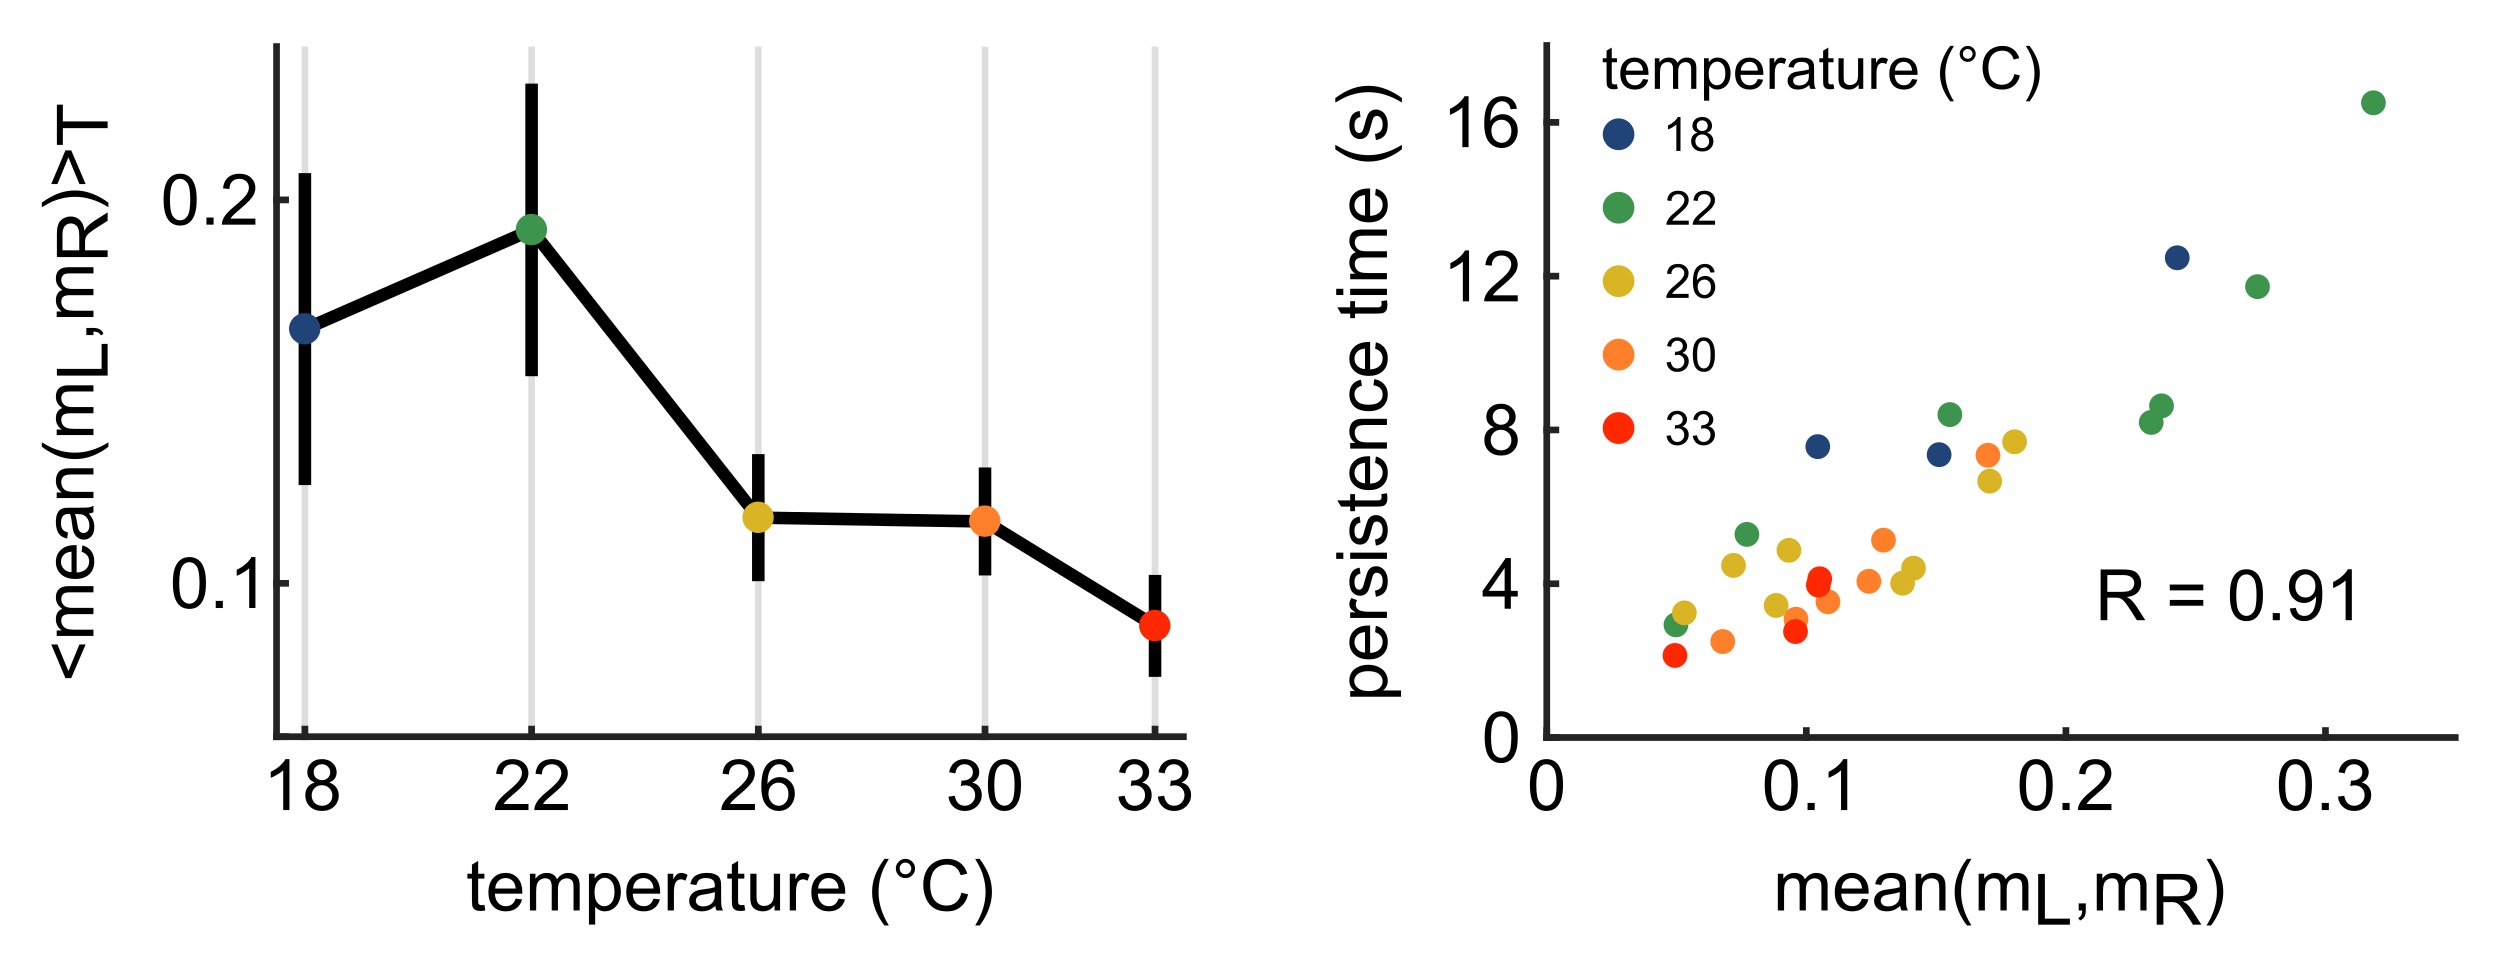 <?xml version="1.0"?>

<svg xmlns="http://www.w3.org/2000/svg" xmlns:xlink="http://www.w3.org/1999/xlink" width="564.367" height="218.356" viewBox="0 0 564.367 218.356" version="1.1">
<defs>
<g>
<symbol overflow="visible" id="glyph0-0">
<path style="stroke:none;" d="M 2 0 L 2 -10 L 10 -10 L 10 0 Z M 2.25 -0.25 L 9.75 -0.25 L 9.75 -9.75 L 2.25 -9.75 Z M 2.25 -0.25 "></path>
</symbol>
<symbol overflow="visible" id="glyph0-1">
<path style="stroke:none;" d="M 4.125 -1.266 L 4.328 -0.016 C 3.93 0.066 3.578 0.109 3.266 0.109 C 2.754 0.109 2.359 0.031 2.078 -0.125 C 1.797 -0.289 1.598 -0.504 1.484 -0.766 C 1.367 -1.035 1.312 -1.594 1.312 -2.438 L 1.312 -7.203 L 0.281 -7.203 L 0.281 -8.297 L 1.312 -8.297 L 1.312 -10.359 L 2.719 -11.203 L 2.719 -8.297 L 4.125 -8.297 L 4.125 -7.203 L 2.719 -7.203 L 2.719 -2.359 C 2.719 -1.953 2.738 -1.691 2.781 -1.578 C 2.832 -1.461 2.914 -1.367 3.031 -1.297 C 3.145 -1.234 3.305 -1.203 3.516 -1.203 C 3.672 -1.203 3.875 -1.223 4.125 -1.266 Z M 4.125 -1.266 "></path>
</symbol>
<symbol overflow="visible" id="glyph0-2">
<path style="stroke:none;" d="M 6.734 -2.672 L 8.188 -2.5 C 7.957 -1.645 7.531 -0.984 6.906 -0.516 C 6.289 -0.047 5.504 0.188 4.547 0.188 C 3.328 0.188 2.363 -0.188 1.656 -0.938 C 0.945 -1.688 0.594 -2.734 0.594 -4.078 C 0.594 -5.473 0.953 -6.555 1.672 -7.328 C 2.391 -8.098 3.32 -8.484 4.469 -8.484 C 5.57 -8.484 6.473 -8.102 7.172 -7.344 C 7.879 -6.594 8.234 -5.535 8.234 -4.172 C 8.234 -4.086 8.234 -3.961 8.234 -3.797 L 2.047 -3.797 C 2.098 -2.879 2.352 -2.176 2.812 -1.688 C 3.281 -1.207 3.859 -0.969 4.547 -0.969 C 5.066 -0.969 5.508 -1.102 5.875 -1.375 C 6.238 -1.645 6.523 -2.078 6.734 -2.672 Z M 2.125 -4.953 L 6.75 -4.953 C 6.688 -5.648 6.508 -6.172 6.219 -6.516 C 5.77 -7.055 5.191 -7.328 4.484 -7.328 C 3.836 -7.328 3.289 -7.109 2.844 -6.672 C 2.406 -6.242 2.164 -5.672 2.125 -4.953 Z M 2.125 -4.953 "></path>
</symbol>
<symbol overflow="visible" id="glyph0-3">
<path style="stroke:none;" d="M 1.062 0 L 1.062 -8.297 L 2.312 -8.297 L 2.312 -7.141 C 2.57 -7.547 2.914 -7.867 3.344 -8.109 C 3.781 -8.359 4.273 -8.484 4.828 -8.484 C 5.441 -8.484 5.945 -8.352 6.344 -8.094 C 6.738 -7.844 7.016 -7.488 7.172 -7.031 C 7.828 -8 8.68 -8.484 9.734 -8.484 C 10.555 -8.484 11.188 -8.254 11.625 -7.797 C 12.07 -7.348 12.297 -6.648 12.297 -5.703 L 12.297 0 L 10.906 0 L 10.906 -5.234 C 10.906 -5.797 10.859 -6.195 10.766 -6.438 C 10.672 -6.688 10.504 -6.883 10.266 -7.031 C 10.023 -7.188 9.742 -7.266 9.422 -7.266 C 8.836 -7.266 8.352 -7.07 7.969 -6.688 C 7.582 -6.301 7.391 -5.68 7.391 -4.828 L 7.391 0 L 5.984 0 L 5.984 -5.391 C 5.984 -6.016 5.867 -6.484 5.641 -6.797 C 5.41 -7.109 5.035 -7.266 4.516 -7.266 C 4.117 -7.266 3.754 -7.16 3.422 -6.953 C 3.086 -6.742 2.844 -6.438 2.688 -6.031 C 2.539 -5.633 2.469 -5.062 2.469 -4.312 L 2.469 0 Z M 1.062 0 "></path>
</symbol>
<symbol overflow="visible" id="glyph0-4">
<path style="stroke:none;" d="M 1.062 3.188 L 1.062 -8.297 L 2.344 -8.297 L 2.344 -7.219 C 2.645 -7.645 2.984 -7.961 3.359 -8.172 C 3.742 -8.379 4.207 -8.484 4.75 -8.484 C 5.457 -8.484 6.082 -8.301 6.625 -7.938 C 7.164 -7.57 7.57 -7.055 7.844 -6.391 C 8.125 -5.734 8.266 -5.008 8.266 -4.219 C 8.266 -3.363 8.109 -2.598 7.797 -1.922 C 7.492 -1.242 7.051 -0.723 6.469 -0.359 C 5.895 0.004 5.285 0.188 4.641 0.188 C 4.172 0.188 3.75 0.086 3.375 -0.109 C 3.008 -0.305 2.707 -0.555 2.469 -0.859 L 2.469 3.188 Z M 2.328 -4.109 C 2.328 -3.035 2.539 -2.242 2.969 -1.734 C 3.406 -1.223 3.93 -0.969 4.547 -0.969 C 5.172 -0.969 5.707 -1.234 6.156 -1.766 C 6.602 -2.297 6.828 -3.113 6.828 -4.219 C 6.828 -5.281 6.609 -6.07 6.172 -6.594 C 5.734 -7.125 5.211 -7.391 4.609 -7.391 C 4.016 -7.391 3.484 -7.109 3.016 -6.547 C 2.555 -5.984 2.328 -5.172 2.328 -4.109 Z M 2.328 -4.109 "></path>
</symbol>
<symbol overflow="visible" id="glyph0-5">
<path style="stroke:none;" d="M 1.047 0 L 1.047 -8.297 L 2.312 -8.297 L 2.312 -7.047 C 2.633 -7.629 2.93 -8.016 3.203 -8.203 C 3.473 -8.391 3.773 -8.484 4.109 -8.484 C 4.578 -8.484 5.055 -8.332 5.547 -8.031 L 5.062 -6.734 C 4.719 -6.93 4.375 -7.031 4.031 -7.031 C 3.727 -7.031 3.453 -6.938 3.203 -6.75 C 2.961 -6.57 2.789 -6.316 2.688 -5.984 C 2.531 -5.484 2.453 -4.938 2.453 -4.344 L 2.453 0 Z M 1.047 0 "></path>
</symbol>
<symbol overflow="visible" id="glyph0-6">
<path style="stroke:none;" d="M 6.469 -1.031 C 5.945 -0.582 5.445 -0.266 4.969 -0.078 C 4.488 0.098 3.973 0.188 3.422 0.188 C 2.504 0.188 1.801 -0.035 1.312 -0.484 C 0.82 -0.93 0.578 -1.5 0.578 -2.188 C 0.578 -2.594 0.672 -2.961 0.859 -3.297 C 1.047 -3.641 1.285 -3.91 1.578 -4.109 C 1.879 -4.316 2.219 -4.473 2.594 -4.578 C 2.875 -4.648 3.289 -4.719 3.844 -4.781 C 4.977 -4.914 5.816 -5.078 6.359 -5.266 C 6.359 -5.461 6.359 -5.586 6.359 -5.641 C 6.359 -6.211 6.227 -6.613 5.969 -6.844 C 5.602 -7.164 5.066 -7.328 4.359 -7.328 C 3.703 -7.328 3.211 -7.207 2.891 -6.969 C 2.578 -6.738 2.348 -6.332 2.203 -5.75 L 0.828 -5.938 C 0.953 -6.52 1.156 -6.992 1.438 -7.359 C 1.727 -7.723 2.145 -8 2.688 -8.188 C 3.227 -8.383 3.852 -8.484 4.562 -8.484 C 5.27 -8.484 5.844 -8.398 6.281 -8.234 C 6.727 -8.066 7.055 -7.859 7.266 -7.609 C 7.473 -7.359 7.617 -7.039 7.703 -6.656 C 7.754 -6.414 7.781 -5.984 7.781 -5.359 L 7.781 -3.484 C 7.781 -2.172 7.805 -1.344 7.859 -1 C 7.922 -0.656 8.039 -0.32 8.219 0 L 6.75 0 C 6.602 -0.289 6.508 -0.633 6.469 -1.031 Z M 6.359 -4.172 C 5.848 -3.961 5.082 -3.785 4.062 -3.641 C 3.477 -3.555 3.066 -3.461 2.828 -3.359 C 2.586 -3.254 2.398 -3.098 2.266 -2.891 C 2.141 -2.691 2.078 -2.473 2.078 -2.234 C 2.078 -1.859 2.219 -1.547 2.5 -1.297 C 2.789 -1.047 3.207 -0.922 3.75 -0.922 C 4.289 -0.922 4.77 -1.035 5.188 -1.266 C 5.613 -1.504 5.926 -1.832 6.125 -2.25 C 6.281 -2.562 6.359 -3.031 6.359 -3.656 Z M 6.359 -4.172 "></path>
</symbol>
<symbol overflow="visible" id="glyph0-7">
<path style="stroke:none;" d="M 6.5 0 L 6.5 -1.219 C 5.852 -0.281 4.973 0.188 3.859 0.188 C 3.367 0.188 2.91 0.094 2.484 -0.094 C 2.066 -0.281 1.754 -0.516 1.547 -0.797 C 1.336 -1.086 1.191 -1.438 1.109 -1.844 C 1.055 -2.125 1.031 -2.562 1.031 -3.156 L 1.031 -8.297 L 2.438 -8.297 L 2.438 -3.703 C 2.438 -2.961 2.461 -2.469 2.516 -2.219 C 2.609 -1.844 2.797 -1.551 3.078 -1.344 C 3.367 -1.133 3.723 -1.031 4.141 -1.031 C 4.566 -1.031 4.961 -1.133 5.328 -1.344 C 5.703 -1.562 5.961 -1.859 6.109 -2.234 C 6.266 -2.609 6.344 -3.148 6.344 -3.859 L 6.344 -8.297 L 7.75 -8.297 L 7.75 0 Z M 6.5 0 "></path>
</symbol>
<symbol overflow="visible" id="glyph0-8">
<path style="stroke:none;" d=""></path>
</symbol>
<symbol overflow="visible" id="glyph0-9">
<path style="stroke:none;" d="M 3.75 3.375 C 2.969 2.395 2.305 1.25 1.766 -0.062 C 1.234 -1.383 0.969 -2.75 0.969 -4.156 C 0.969 -5.395 1.172 -6.582 1.578 -7.719 C 2.047 -9.031 2.77 -10.344 3.75 -11.656 L 4.75 -11.656 C 4.125 -10.57 3.707 -9.797 3.5 -9.328 C 3.188 -8.609 2.938 -7.859 2.75 -7.078 C 2.531 -6.109 2.422 -5.129 2.422 -4.141 C 2.422 -1.641 3.195 0.863 4.75 3.375 Z M 3.75 3.375 "></path>
</symbol>
<symbol overflow="visible" id="glyph0-10">
<path style="stroke:none;" d="M 1 -9.484 C 1 -10.086 1.211 -10.598 1.641 -11.016 C 2.066 -11.441 2.578 -11.656 3.172 -11.656 C 3.773 -11.656 4.285 -11.441 4.703 -11.016 C 5.129 -10.598 5.344 -10.086 5.344 -9.484 C 5.344 -8.891 5.129 -8.379 4.703 -7.953 C 4.273 -7.523 3.766 -7.312 3.172 -7.312 C 2.578 -7.312 2.066 -7.52 1.641 -7.938 C 1.211 -8.363 1 -8.879 1 -9.484 Z M 1.859 -9.484 C 1.859 -9.117 1.984 -8.805 2.234 -8.547 C 2.492 -8.297 2.805 -8.172 3.172 -8.172 C 3.535 -8.172 3.844 -8.297 4.094 -8.547 C 4.352 -8.805 4.484 -9.117 4.484 -9.484 C 4.484 -9.848 4.352 -10.16 4.094 -10.422 C 3.844 -10.68 3.535 -10.812 3.172 -10.812 C 2.805 -10.812 2.492 -10.68 2.234 -10.422 C 1.984 -10.16 1.859 -9.848 1.859 -9.484 Z M 1.859 -9.484 "></path>
</symbol>
<symbol overflow="visible" id="glyph0-11">
<path style="stroke:none;" d="M 9.406 -4.016 L 10.922 -3.641 C 10.609 -2.391 10.035 -1.438 9.203 -0.781 C 8.379 -0.125 7.375 0.203 6.188 0.203 C 4.945 0.203 3.941 -0.047 3.172 -0.547 C 2.398 -1.055 1.812 -1.785 1.406 -2.734 C 1 -3.691 0.797 -4.719 0.797 -5.812 C 0.797 -7.008 1.023 -8.051 1.484 -8.938 C 1.941 -9.82 2.586 -10.492 3.422 -10.953 C 4.266 -11.422 5.191 -11.656 6.203 -11.656 C 7.348 -11.656 8.312 -11.363 9.094 -10.781 C 9.875 -10.195 10.422 -9.375 10.734 -8.312 L 9.234 -7.969 C 8.973 -8.801 8.586 -9.406 8.078 -9.781 C 7.578 -10.164 6.941 -10.359 6.172 -10.359 C 5.297 -10.359 4.562 -10.145 3.969 -9.719 C 3.375 -9.301 2.957 -8.734 2.719 -8.016 C 2.477 -7.305 2.359 -6.578 2.359 -5.828 C 2.359 -4.848 2.5 -3.992 2.781 -3.266 C 3.07 -2.547 3.516 -2.004 4.109 -1.641 C 4.711 -1.285 5.363 -1.109 6.062 -1.109 C 6.906 -1.109 7.617 -1.352 8.203 -1.844 C 8.797 -2.332 9.195 -3.055 9.406 -4.016 Z M 9.406 -4.016 "></path>
</symbol>
<symbol overflow="visible" id="glyph0-12">
<path style="stroke:none;" d="M 1.984 3.375 L 0.969 3.375 C 2.531 0.863 3.312 -1.641 3.312 -4.141 C 3.312 -5.117 3.195 -6.094 2.969 -7.062 C 2.789 -7.844 2.547 -8.594 2.234 -9.312 C 2.023 -9.781 1.602 -10.562 0.969 -11.656 L 1.984 -11.656 C 2.961 -10.344 3.688 -9.031 4.156 -7.719 C 4.551 -6.582 4.75 -5.395 4.75 -4.156 C 4.75 -2.75 4.477 -1.383 3.938 -0.062 C 3.406 1.25 2.754 2.395 1.984 3.375 Z M 1.984 3.375 "></path>
</symbol>
<symbol overflow="visible" id="glyph0-13">
<path style="stroke:none;" d="M 5.969 0 L 4.562 0 L 4.562 -8.969 C 4.219 -8.645 3.77 -8.32 3.219 -8 C 2.676 -7.676 2.188 -7.43 1.75 -7.266 L 1.75 -8.625 C 2.531 -9 3.211 -9.445 3.797 -9.969 C 4.391 -10.5 4.812 -11.008 5.062 -11.5 L 5.969 -11.5 Z M 5.969 0 "></path>
</symbol>
<symbol overflow="visible" id="glyph0-14">
<path style="stroke:none;" d="M 2.828 -6.219 C 2.242 -6.426 1.812 -6.727 1.531 -7.125 C 1.25 -7.52 1.109 -7.992 1.109 -8.547 C 1.109 -9.379 1.406 -10.078 2 -10.641 C 2.602 -11.211 3.406 -11.5 4.406 -11.5 C 5.406 -11.5 6.207 -11.207 6.812 -10.625 C 7.426 -10.051 7.734 -9.348 7.734 -8.516 C 7.734 -7.984 7.594 -7.52 7.312 -7.125 C 7.031 -6.727 6.609 -6.426 6.047 -6.219 C 6.742 -5.988 7.273 -5.617 7.641 -5.109 C 8.016 -4.598 8.203 -3.988 8.203 -3.281 C 8.203 -2.301 7.852 -1.473 7.156 -0.797 C 6.469 -0.129 5.555 0.203 4.422 0.203 C 3.297 0.203 2.383 -0.129 1.688 -0.797 C 1 -1.473 0.656 -2.312 0.656 -3.312 C 0.656 -4.062 0.844 -4.688 1.219 -5.188 C 1.594 -5.688 2.129 -6.031 2.828 -6.219 Z M 2.547 -8.594 C 2.547 -8.051 2.719 -7.609 3.062 -7.266 C 3.414 -6.922 3.875 -6.75 4.438 -6.75 C 4.977 -6.75 5.422 -6.922 5.766 -7.266 C 6.109 -7.609 6.281 -8.023 6.281 -8.516 C 6.281 -9.035 6.102 -9.469 5.75 -9.812 C 5.395 -10.164 4.953 -10.344 4.422 -10.344 C 3.879 -10.344 3.43 -10.172 3.078 -9.828 C 2.723 -9.484 2.547 -9.07 2.547 -8.594 Z M 2.094 -3.312 C 2.094 -2.906 2.188 -2.516 2.375 -2.141 C 2.57 -1.766 2.859 -1.473 3.234 -1.266 C 3.609 -1.066 4.008 -0.969 4.438 -0.969 C 5.113 -0.969 5.672 -1.18 6.109 -1.609 C 6.547 -2.047 6.766 -2.598 6.766 -3.266 C 6.766 -3.941 6.535 -4.5 6.078 -4.938 C 5.629 -5.383 5.066 -5.609 4.391 -5.609 C 3.734 -5.609 3.188 -5.391 2.75 -4.953 C 2.312 -4.516 2.094 -3.969 2.094 -3.312 Z M 2.094 -3.312 "></path>
</symbol>
<symbol overflow="visible" id="glyph0-15">
<path style="stroke:none;" d="M 8.062 -1.359 L 8.062 0 L 0.484 0 C 0.473 -0.344 0.531 -0.672 0.656 -0.984 C 0.844 -1.492 1.148 -2 1.578 -2.5 C 2.004 -3 2.617 -3.578 3.422 -4.234 C 4.66 -5.254 5.5 -6.062 5.938 -6.656 C 6.375 -7.258 6.594 -7.828 6.594 -8.359 C 6.594 -8.91 6.395 -9.379 6 -9.766 C 5.602 -10.148 5.082 -10.344 4.438 -10.344 C 3.758 -10.344 3.219 -10.141 2.812 -9.734 C 2.406 -9.328 2.203 -8.766 2.203 -8.047 L 0.75 -8.188 C 0.852 -9.27 1.227 -10.094 1.875 -10.656 C 2.52 -11.219 3.383 -11.5 4.469 -11.5 C 5.57 -11.5 6.441 -11.191 7.078 -10.578 C 7.723 -9.973 8.047 -9.223 8.047 -8.328 C 8.047 -7.867 7.953 -7.414 7.766 -6.969 C 7.578 -6.531 7.266 -6.066 6.828 -5.578 C 6.391 -5.086 5.664 -4.414 4.656 -3.562 C 3.812 -2.852 3.27 -2.367 3.031 -2.109 C 2.789 -1.859 2.594 -1.609 2.438 -1.359 Z M 8.062 -1.359 "></path>
</symbol>
<symbol overflow="visible" id="glyph0-16">
<path style="stroke:none;" d="M 7.969 -8.656 L 6.562 -8.547 C 6.438 -9.098 6.258 -9.5 6.031 -9.75 C 5.656 -10.145 5.188 -10.344 4.625 -10.344 C 4.176 -10.344 3.785 -10.219 3.453 -9.969 C 3.004 -9.645 2.648 -9.172 2.391 -8.547 C 2.141 -7.93 2.008 -7.051 2 -5.906 C 2.344 -6.426 2.758 -6.812 3.25 -7.062 C 3.738 -7.312 4.25 -7.438 4.781 -7.438 C 5.719 -7.438 6.516 -7.086 7.172 -6.391 C 7.836 -5.703 8.172 -4.812 8.172 -3.719 C 8.172 -3 8.016 -2.332 7.703 -1.719 C 7.391 -1.102 6.961 -0.629 6.422 -0.297 C 5.879 0.035 5.266 0.203 4.578 0.203 C 3.41 0.203 2.457 -0.227 1.719 -1.094 C 0.977 -1.957 0.609 -3.379 0.609 -5.359 C 0.609 -7.578 1.016 -9.188 1.828 -10.188 C 2.547 -11.062 3.508 -11.5 4.719 -11.5 C 5.613 -11.5 6.348 -11.242 6.922 -10.734 C 7.504 -10.234 7.852 -9.539 7.969 -8.656 Z M 2.219 -3.719 C 2.219 -3.227 2.32 -2.758 2.531 -2.312 C 2.738 -1.875 3.023 -1.539 3.391 -1.312 C 3.766 -1.082 4.156 -0.969 4.562 -0.969 C 5.156 -0.969 5.664 -1.207 6.094 -1.688 C 6.52 -2.164 6.734 -2.816 6.734 -3.641 C 6.734 -4.43 6.52 -5.051 6.094 -5.5 C 5.676 -5.957 5.145 -6.188 4.5 -6.188 C 3.863 -6.188 3.32 -5.957 2.875 -5.5 C 2.438 -5.051 2.219 -4.457 2.219 -3.719 Z M 2.219 -3.719 "></path>
</symbol>
<symbol overflow="visible" id="glyph0-17">
<path style="stroke:none;" d="M 0.672 -3.031 L 2.078 -3.219 C 2.242 -2.414 2.52 -1.836 2.906 -1.484 C 3.289 -1.141 3.766 -0.969 4.328 -0.969 C 4.984 -0.969 5.539 -1.195 6 -1.656 C 6.457 -2.113 6.688 -2.68 6.688 -3.359 C 6.688 -4.004 6.473 -4.535 6.047 -4.953 C 5.629 -5.367 5.094 -5.578 4.438 -5.578 C 4.176 -5.578 3.848 -5.523 3.453 -5.422 L 3.609 -6.656 C 3.703 -6.645 3.773 -6.641 3.828 -6.641 C 4.43 -6.641 4.973 -6.797 5.453 -7.109 C 5.93 -7.422 6.172 -7.906 6.172 -8.562 C 6.172 -9.07 5.992 -9.492 5.641 -9.828 C 5.297 -10.172 4.848 -10.344 4.297 -10.344 C 3.742 -10.344 3.285 -10.172 2.922 -9.828 C 2.555 -9.484 2.32 -8.969 2.219 -8.281 L 0.812 -8.531 C 0.988 -9.477 1.379 -10.207 1.984 -10.719 C 2.598 -11.238 3.359 -11.5 4.266 -11.5 C 4.891 -11.5 5.461 -11.363 5.984 -11.094 C 6.516 -10.832 6.914 -10.469 7.188 -10 C 7.469 -9.539 7.609 -9.051 7.609 -8.531 C 7.609 -8.031 7.473 -7.578 7.203 -7.172 C 6.941 -6.766 6.551 -6.441 6.031 -6.203 C 6.707 -6.047 7.234 -5.723 7.609 -5.234 C 7.984 -4.742 8.172 -4.129 8.172 -3.391 C 8.172 -2.391 7.805 -1.539 7.078 -0.844 C 6.348 -0.145 5.426 0.203 4.312 0.203 C 3.312 0.203 2.477 -0.094 1.812 -0.688 C 1.145 -1.289 0.766 -2.07 0.672 -3.031 Z M 0.672 -3.031 "></path>
</symbol>
<symbol overflow="visible" id="glyph0-18">
<path style="stroke:none;" d="M 0.672 -5.656 C 0.672 -7.008 0.805 -8.098 1.078 -8.922 C 1.359 -9.742 1.773 -10.379 2.328 -10.828 C 2.879 -11.273 3.57 -11.5 4.406 -11.5 C 5.02 -11.5 5.555 -11.375 6.016 -11.125 C 6.484 -10.883 6.867 -10.531 7.172 -10.062 C 7.473 -9.594 7.707 -9.023 7.875 -8.359 C 8.051 -7.691 8.141 -6.789 8.141 -5.656 C 8.141 -4.312 8 -3.223 7.719 -2.391 C 7.445 -1.566 7.035 -0.926 6.484 -0.469 C 5.93 -0.02 5.238 0.203 4.406 0.203 C 3.301 0.203 2.43 -0.195 1.797 -1 C 1.047 -1.945 0.672 -3.5 0.672 -5.656 Z M 2.109 -5.656 C 2.109 -3.77 2.328 -2.516 2.766 -1.891 C 3.211 -1.273 3.758 -0.969 4.406 -0.969 C 5.051 -0.969 5.594 -1.281 6.031 -1.906 C 6.469 -2.531 6.688 -3.781 6.688 -5.656 C 6.688 -7.539 6.469 -8.789 6.031 -9.406 C 5.594 -10.031 5.047 -10.344 4.391 -10.344 C 3.742 -10.344 3.227 -10.066 2.844 -9.516 C 2.352 -8.816 2.109 -7.531 2.109 -5.656 Z M 2.109 -5.656 "></path>
</symbol>
<symbol overflow="visible" id="glyph0-19">
<path style="stroke:none;" d="M 1.453 0 L 1.453 -1.609 L 3.062 -1.609 L 3.062 0 Z M 1.453 0 "></path>
</symbol>
<symbol overflow="visible" id="glyph0-20">
<path style="stroke:none;" d="M 5.172 0 L 5.172 -2.75 L 0.203 -2.75 L 0.203 -4.031 L 5.438 -11.453 L 6.578 -11.453 L 6.578 -4.031 L 8.125 -4.031 L 8.125 -2.75 L 6.578 -2.75 L 6.578 0 Z M 5.172 -4.031 L 5.172 -9.203 L 1.594 -4.031 Z M 5.172 -4.031 "></path>
</symbol>
<symbol overflow="visible" id="glyph0-21">
<path style="stroke:none;" d="M 1.062 0 L 1.062 -8.297 L 2.328 -8.297 L 2.328 -7.125 C 2.93 -8.031 3.812 -8.484 4.969 -8.484 C 5.469 -8.484 5.926 -8.395 6.344 -8.219 C 6.758 -8.039 7.07 -7.805 7.281 -7.516 C 7.488 -7.223 7.633 -6.875 7.719 -6.469 C 7.77 -6.207 7.797 -5.754 7.797 -5.109 L 7.797 0 L 6.391 0 L 6.391 -5.047 C 6.391 -5.617 6.332 -6.047 6.219 -6.328 C 6.113 -6.617 5.922 -6.848 5.641 -7.016 C 5.367 -7.18 5.047 -7.266 4.672 -7.266 C 4.066 -7.266 3.547 -7.07 3.109 -6.688 C 2.68 -6.312 2.469 -5.594 2.469 -4.531 L 2.469 0 Z M 1.062 0 "></path>
</symbol>
<symbol overflow="visible" id="glyph0-22">
<path style="stroke:none;" d="M 1.172 0 L 1.172 -11.453 L 2.688 -11.453 L 2.688 -1.359 L 8.328 -1.359 L 8.328 0 Z M 1.172 0 "></path>
</symbol>
<symbol overflow="visible" id="glyph0-23">
<path style="stroke:none;" d="M 1.422 0 L 1.422 -1.609 L 3.031 -1.609 L 3.031 0 C 3.031 0.594 2.926 1.066 2.719 1.422 C 2.508 1.785 2.176 2.066 1.719 2.266 L 1.328 1.672 C 1.629 1.535 1.848 1.344 1.984 1.094 C 2.129 0.844 2.207 0.477 2.219 0 Z M 1.422 0 "></path>
</symbol>
<symbol overflow="visible" id="glyph0-24">
<path style="stroke:none;" d="M 1.266 0 L 1.266 -11.453 L 6.344 -11.453 C 7.363 -11.453 8.141 -11.348 8.672 -11.141 C 9.203 -10.941 9.625 -10.582 9.938 -10.062 C 10.258 -9.539 10.422 -8.961 10.422 -8.328 C 10.422 -7.516 10.156 -6.828 9.625 -6.266 C 9.102 -5.711 8.289 -5.363 7.188 -5.219 C 7.594 -5.02 7.898 -4.828 8.109 -4.641 C 8.547 -4.234 8.961 -3.727 9.359 -3.125 L 11.359 0 L 9.453 0 L 7.938 -2.391 C 7.488 -3.078 7.117 -3.602 6.828 -3.969 C 6.547 -4.332 6.289 -4.586 6.062 -4.734 C 5.844 -4.879 5.613 -4.977 5.375 -5.031 C 5.207 -5.07 4.926 -5.094 4.531 -5.094 L 2.781 -5.094 L 2.781 0 Z M 2.781 -6.406 L 6.031 -6.406 C 6.727 -6.406 7.27 -6.473 7.656 -6.609 C 8.051 -6.754 8.348 -6.984 8.547 -7.297 C 8.754 -7.617 8.859 -7.961 8.859 -8.328 C 8.859 -8.867 8.66 -9.312 8.266 -9.656 C 7.867 -10.008 7.25 -10.188 6.406 -10.188 L 2.781 -10.188 Z M 2.781 -6.406 "></path>
</symbol>
<symbol overflow="visible" id="glyph0-25">
<path style="stroke:none;" d="M 8.453 -6.734 L 0.891 -6.734 L 0.891 -8.047 L 8.453 -8.047 Z M 8.453 -3.266 L 0.891 -3.266 L 0.891 -4.578 L 8.453 -4.578 Z M 8.453 -3.266 "></path>
</symbol>
<symbol overflow="visible" id="glyph0-26">
<path style="stroke:none;" d="M 0.875 -2.656 L 2.234 -2.781 C 2.348 -2.145 2.566 -1.68 2.891 -1.391 C 3.211 -1.109 3.625 -0.969 4.125 -0.969 C 4.562 -0.969 4.941 -1.066 5.266 -1.266 C 5.586 -1.461 5.852 -1.723 6.062 -2.047 C 6.27 -2.379 6.441 -2.828 6.578 -3.391 C 6.723 -3.953 6.797 -4.523 6.797 -5.109 C 6.797 -5.172 6.797 -5.266 6.797 -5.391 C 6.516 -4.941 6.129 -4.578 5.641 -4.297 C 5.148 -4.023 4.625 -3.891 4.062 -3.891 C 3.113 -3.891 2.312 -4.234 1.656 -4.922 C 1 -5.609 0.672 -6.516 0.672 -7.641 C 0.672 -8.797 1.008 -9.727 1.688 -10.438 C 2.375 -11.145 3.234 -11.5 4.266 -11.5 C 5.016 -11.5 5.695 -11.297 6.312 -10.891 C 6.926 -10.492 7.395 -9.926 7.719 -9.188 C 8.039 -8.445 8.203 -7.375 8.203 -5.969 C 8.203 -4.5 8.039 -3.332 7.719 -2.469 C 7.406 -1.602 6.93 -0.941 6.297 -0.484 C 5.672 -0.023 4.938 0.203 4.094 0.203 C 3.195 0.203 2.461 -0.047 1.891 -0.547 C 1.328 -1.047 0.988 -1.75 0.875 -2.656 Z M 6.641 -7.703 C 6.641 -8.516 6.422 -9.156 5.984 -9.625 C 5.555 -10.102 5.039 -10.344 4.438 -10.344 C 3.812 -10.344 3.266 -10.086 2.797 -9.578 C 2.336 -9.066 2.109 -8.406 2.109 -7.594 C 2.109 -6.863 2.328 -6.27 2.766 -5.812 C 3.211 -5.352 3.758 -5.125 4.406 -5.125 C 5.051 -5.125 5.582 -5.352 6 -5.812 C 6.426 -6.27 6.641 -6.898 6.641 -7.703 Z M 6.641 -7.703 "></path>
</symbol>
<symbol overflow="visible" id="glyph1-0">
<path style="stroke:none;" d="M 0 -2 L -10 -2 L -10 -10 L 0 -10 Z M -0.25 -2.25 L -0.25 -9.75 L -9.75 -9.75 L -9.75 -2.25 Z M -0.25 -2.25 "></path>
</symbol>
<symbol overflow="visible" id="glyph1-1">
<path style="stroke:none;" d="M -5.016 -0.875 L -6.328 -0.875 L -9.531 -8.469 L -8.125 -8.469 L -5.656 -2.453 L -3.172 -8.469 L -1.766 -8.469 Z M -5.016 -0.875 "></path>
</symbol>
<symbol overflow="visible" id="glyph1-2">
<path style="stroke:none;" d="M 0 -1.062 L -8.297 -1.062 L -8.297 -2.312 L -7.141 -2.312 C -7.547 -2.57 -7.867 -2.914 -8.109 -3.344 C -8.359 -3.781 -8.484 -4.273 -8.484 -4.828 C -8.484 -5.441 -8.352 -5.945 -8.094 -6.344 C -7.844 -6.738 -7.488 -7.016 -7.031 -7.172 C -8 -7.828 -8.484 -8.68 -8.484 -9.734 C -8.484 -10.555 -8.254 -11.188 -7.797 -11.625 C -7.348 -12.07 -6.648 -12.297 -5.703 -12.297 L 0 -12.297 L 0 -10.906 L -5.234 -10.906 C -5.797 -10.906 -6.195 -10.859 -6.438 -10.766 C -6.688 -10.672 -6.883 -10.504 -7.031 -10.266 C -7.188 -10.023 -7.266 -9.742 -7.266 -9.422 C -7.266 -8.836 -7.07 -8.352 -6.688 -7.969 C -6.301 -7.582 -5.68 -7.391 -4.828 -7.391 L 0 -7.391 L 0 -5.984 L -5.391 -5.984 C -6.016 -5.984 -6.484 -5.867 -6.797 -5.641 C -7.109 -5.41 -7.266 -5.035 -7.266 -4.516 C -7.266 -4.117 -7.16 -3.754 -6.953 -3.422 C -6.742 -3.086 -6.438 -2.844 -6.031 -2.688 C -5.633 -2.539 -5.062 -2.469 -4.312 -2.469 L 0 -2.469 Z M 0 -1.062 "></path>
</symbol>
<symbol overflow="visible" id="glyph1-3">
<path style="stroke:none;" d="M -2.672 -6.734 L -2.5 -8.188 C -1.645 -7.957 -0.984 -7.531 -0.516 -6.906 C -0.047 -6.289 0.188 -5.504 0.188 -4.547 C 0.188 -3.328 -0.188 -2.363 -0.938 -1.656 C -1.688 -0.945 -2.734 -0.594 -4.078 -0.594 C -5.473 -0.594 -6.555 -0.953 -7.328 -1.672 C -8.098 -2.391 -8.484 -3.32 -8.484 -4.469 C -8.484 -5.57 -8.102 -6.473 -7.344 -7.172 C -6.594 -7.879 -5.535 -8.234 -4.172 -8.234 C -4.086 -8.234 -3.961 -8.234 -3.797 -8.234 L -3.797 -2.047 C -2.879 -2.098 -2.176 -2.352 -1.688 -2.812 C -1.207 -3.281 -0.969 -3.859 -0.969 -4.547 C -0.969 -5.066 -1.102 -5.508 -1.375 -5.875 C -1.645 -6.238 -2.078 -6.523 -2.672 -6.734 Z M -4.953 -2.125 L -4.953 -6.75 C -5.648 -6.688 -6.172 -6.508 -6.516 -6.219 C -7.055 -5.77 -7.328 -5.191 -7.328 -4.484 C -7.328 -3.836 -7.109 -3.289 -6.672 -2.844 C -6.242 -2.406 -5.672 -2.164 -4.953 -2.125 Z M -4.953 -2.125 "></path>
</symbol>
<symbol overflow="visible" id="glyph1-4">
<path style="stroke:none;" d="M -1.031 -6.469 C -0.582 -5.945 -0.266 -5.445 -0.078 -4.969 C 0.098 -4.488 0.188 -3.973 0.188 -3.422 C 0.188 -2.504 -0.035 -1.801 -0.484 -1.312 C -0.93 -0.82 -1.5 -0.578 -2.188 -0.578 C -2.594 -0.578 -2.961 -0.672 -3.297 -0.859 C -3.641 -1.047 -3.91 -1.285 -4.109 -1.578 C -4.316 -1.879 -4.473 -2.219 -4.578 -2.594 C -4.648 -2.875 -4.719 -3.289 -4.781 -3.844 C -4.914 -4.977 -5.078 -5.816 -5.266 -6.359 C -5.461 -6.359 -5.586 -6.359 -5.641 -6.359 C -6.211 -6.359 -6.613 -6.227 -6.844 -5.969 C -7.164 -5.602 -7.328 -5.066 -7.328 -4.359 C -7.328 -3.703 -7.207 -3.211 -6.969 -2.891 C -6.738 -2.578 -6.332 -2.348 -5.75 -2.203 L -5.938 -0.828 C -6.52 -0.953 -6.992 -1.156 -7.359 -1.438 C -7.723 -1.727 -8 -2.145 -8.188 -2.688 C -8.383 -3.227 -8.484 -3.852 -8.484 -4.562 C -8.484 -5.27 -8.398 -5.844 -8.234 -6.281 C -8.066 -6.727 -7.859 -7.055 -7.609 -7.266 C -7.359 -7.473 -7.039 -7.617 -6.656 -7.703 C -6.414 -7.754 -5.984 -7.781 -5.359 -7.781 L -3.484 -7.781 C -2.172 -7.781 -1.344 -7.805 -1 -7.859 C -0.656 -7.922 -0.32 -8.039 0 -8.219 L 0 -6.75 C -0.289 -6.602 -0.633 -6.508 -1.031 -6.469 Z M -4.172 -6.359 C -3.961 -5.848 -3.785 -5.082 -3.641 -4.062 C -3.555 -3.477 -3.461 -3.066 -3.359 -2.828 C -3.254 -2.586 -3.098 -2.398 -2.891 -2.266 C -2.691 -2.141 -2.473 -2.078 -2.234 -2.078 C -1.859 -2.078 -1.547 -2.219 -1.297 -2.5 C -1.047 -2.789 -0.922 -3.207 -0.922 -3.75 C -0.922 -4.289 -1.035 -4.77 -1.266 -5.188 C -1.504 -5.613 -1.832 -5.926 -2.25 -6.125 C -2.562 -6.281 -3.031 -6.359 -3.656 -6.359 Z M -4.172 -6.359 "></path>
</symbol>
<symbol overflow="visible" id="glyph1-5">
<path style="stroke:none;" d="M 0 -1.062 L -8.297 -1.062 L -8.297 -2.328 L -7.125 -2.328 C -8.031 -2.93 -8.484 -3.812 -8.484 -4.969 C -8.484 -5.469 -8.395 -5.926 -8.219 -6.344 C -8.039 -6.758 -7.805 -7.07 -7.516 -7.281 C -7.223 -7.488 -6.875 -7.633 -6.469 -7.719 C -6.207 -7.77 -5.754 -7.797 -5.109 -7.797 L 0 -7.797 L 0 -6.391 L -5.047 -6.391 C -5.617 -6.391 -6.047 -6.332 -6.328 -6.219 C -6.617 -6.113 -6.848 -5.922 -7.016 -5.641 C -7.18 -5.367 -7.266 -5.047 -7.266 -4.672 C -7.266 -4.066 -7.07 -3.547 -6.688 -3.109 C -6.312 -2.68 -5.594 -2.469 -4.531 -2.469 L 0 -2.469 Z M 0 -1.062 "></path>
</symbol>
<symbol overflow="visible" id="glyph1-6">
<path style="stroke:none;" d="M 3.375 -3.75 C 2.395 -2.969 1.25 -2.305 -0.062 -1.766 C -1.383 -1.234 -2.75 -0.969 -4.156 -0.969 C -5.395 -0.969 -6.582 -1.172 -7.719 -1.578 C -9.031 -2.047 -10.344 -2.77 -11.656 -3.75 L -11.656 -4.75 C -10.57 -4.125 -9.797 -3.707 -9.328 -3.5 C -8.609 -3.188 -7.859 -2.938 -7.078 -2.75 C -6.109 -2.531 -5.129 -2.422 -4.141 -2.422 C -1.641 -2.422 0.863 -3.195 3.375 -4.75 Z M 3.375 -3.75 "></path>
</symbol>
<symbol overflow="visible" id="glyph1-7">
<path style="stroke:none;" d="M 0 -1.172 L -11.453 -1.172 L -11.453 -2.688 L -1.359 -2.688 L -1.359 -8.328 L 0 -8.328 Z M 0 -1.172 "></path>
</symbol>
<symbol overflow="visible" id="glyph1-8">
<path style="stroke:none;" d="M 0 -1.422 L -1.609 -1.422 L -1.609 -3.031 L 0 -3.031 C 0.594 -3.031 1.066 -2.926 1.422 -2.719 C 1.785 -2.508 2.066 -2.176 2.266 -1.719 L 1.672 -1.328 C 1.535 -1.629 1.344 -1.848 1.094 -1.984 C 0.844 -2.129 0.477 -2.207 0 -2.219 Z M 0 -1.422 "></path>
</symbol>
<symbol overflow="visible" id="glyph1-9">
<path style="stroke:none;" d="M 0 -1.266 L -11.453 -1.266 L -11.453 -6.344 C -11.453 -7.363 -11.348 -8.141 -11.141 -8.672 C -10.941 -9.203 -10.582 -9.625 -10.062 -9.938 C -9.539 -10.258 -8.961 -10.422 -8.328 -10.422 C -7.516 -10.422 -6.828 -10.156 -6.266 -9.625 C -5.711 -9.102 -5.363 -8.289 -5.219 -7.188 C -5.02 -7.594 -4.828 -7.898 -4.641 -8.109 C -4.234 -8.547 -3.727 -8.961 -3.125 -9.359 L 0 -11.359 L 0 -9.453 L -2.391 -7.938 C -3.078 -7.488 -3.602 -7.117 -3.969 -6.828 C -4.332 -6.547 -4.586 -6.289 -4.734 -6.062 C -4.879 -5.844 -4.977 -5.613 -5.031 -5.375 C -5.07 -5.207 -5.094 -4.926 -5.094 -4.531 L -5.094 -2.781 L 0 -2.781 Z M -6.406 -2.781 L -6.406 -6.031 C -6.406 -6.727 -6.473 -7.27 -6.609 -7.656 C -6.754 -8.051 -6.984 -8.348 -7.297 -8.547 C -7.617 -8.754 -7.961 -8.859 -8.328 -8.859 C -8.867 -8.859 -9.312 -8.66 -9.656 -8.266 C -10.008 -7.867 -10.188 -7.25 -10.188 -6.406 L -10.188 -2.781 Z M -6.406 -2.781 "></path>
</symbol>
<symbol overflow="visible" id="glyph1-10">
<path style="stroke:none;" d="M 3.375 -1.984 L 3.375 -0.969 C 0.863 -2.531 -1.641 -3.312 -4.141 -3.312 C -5.117 -3.312 -6.094 -3.195 -7.062 -2.969 C -7.844 -2.789 -8.594 -2.547 -9.312 -2.234 C -9.781 -2.023 -10.562 -1.602 -11.656 -0.969 L -11.656 -1.984 C -10.344 -2.961 -9.031 -3.688 -7.719 -4.156 C -6.582 -4.551 -5.395 -4.75 -4.156 -4.75 C -2.75 -4.75 -1.383 -4.477 -0.062 -3.938 C 1.25 -3.406 2.395 -2.754 3.375 -1.984 Z M 3.375 -1.984 "></path>
</symbol>
<symbol overflow="visible" id="glyph1-11">
<path style="stroke:none;" d="M -5.016 -8.469 L -1.766 -0.875 L -3.172 -0.875 L -5.656 -6.891 L -8.125 -0.875 L -9.531 -0.875 L -6.328 -8.469 Z M -5.016 -8.469 "></path>
</symbol>
<symbol overflow="visible" id="glyph1-12">
<path style="stroke:none;" d="M 0 -4.156 L -10.109 -4.156 L -10.109 -0.375 L -11.453 -0.375 L -11.453 -9.453 L -10.109 -9.453 L -10.109 -5.672 L 0 -5.672 Z M 0 -4.156 "></path>
</symbol>
<symbol overflow="visible" id="glyph1-13">
<path style="stroke:none;" d="M 3.188 -1.062 L -8.297 -1.062 L -8.297 -2.344 L -7.219 -2.344 C -7.645 -2.645 -7.961 -2.984 -8.172 -3.359 C -8.379 -3.742 -8.484 -4.207 -8.484 -4.75 C -8.484 -5.457 -8.301 -6.082 -7.938 -6.625 C -7.57 -7.164 -7.055 -7.57 -6.391 -7.844 C -5.734 -8.125 -5.008 -8.266 -4.219 -8.266 C -3.363 -8.266 -2.598 -8.109 -1.922 -7.797 C -1.242 -7.492 -0.723 -7.051 -0.359 -6.469 C 0.004 -5.895 0.188 -5.285 0.188 -4.641 C 0.188 -4.172 0.086 -3.75 -0.109 -3.375 C -0.305 -3.008 -0.555 -2.707 -0.859 -2.469 L 3.188 -2.469 Z M -4.109 -2.328 C -3.035 -2.328 -2.242 -2.539 -1.734 -2.969 C -1.223 -3.406 -0.969 -3.93 -0.969 -4.547 C -0.969 -5.172 -1.234 -5.707 -1.766 -6.156 C -2.297 -6.602 -3.113 -6.828 -4.219 -6.828 C -5.281 -6.828 -6.07 -6.609 -6.594 -6.172 C -7.125 -5.734 -7.391 -5.211 -7.391 -4.609 C -7.391 -4.016 -7.109 -3.484 -6.547 -3.016 C -5.984 -2.555 -5.172 -2.328 -4.109 -2.328 Z M -4.109 -2.328 "></path>
</symbol>
<symbol overflow="visible" id="glyph1-14">
<path style="stroke:none;" d="M 0 -1.047 L -8.297 -1.047 L -8.297 -2.312 L -7.047 -2.312 C -7.629 -2.633 -8.016 -2.93 -8.203 -3.203 C -8.391 -3.473 -8.484 -3.773 -8.484 -4.109 C -8.484 -4.578 -8.332 -5.055 -8.031 -5.547 L -6.734 -5.062 C -6.93 -4.719 -7.031 -4.375 -7.031 -4.031 C -7.031 -3.727 -6.938 -3.453 -6.75 -3.203 C -6.57 -2.961 -6.316 -2.789 -5.984 -2.688 C -5.484 -2.531 -4.938 -2.453 -4.344 -2.453 L 0 -2.453 Z M 0 -1.047 "></path>
</symbol>
<symbol overflow="visible" id="glyph1-15">
<path style="stroke:none;" d="M -2.484 -0.5 L -2.703 -1.891 C -2.141 -1.961 -1.707 -2.176 -1.406 -2.531 C -1.113 -2.895 -0.969 -3.395 -0.969 -4.031 C -0.969 -4.676 -1.098 -5.156 -1.359 -5.469 C -1.629 -5.781 -1.941 -5.938 -2.297 -5.938 C -2.609 -5.938 -2.859 -5.801 -3.047 -5.531 C -3.172 -5.332 -3.328 -4.852 -3.516 -4.094 C -3.773 -3.062 -4 -2.344 -4.188 -1.938 C -4.383 -1.539 -4.648 -1.238 -4.984 -1.031 C -5.316 -0.832 -5.688 -0.734 -6.094 -0.734 C -6.469 -0.734 -6.812 -0.816 -7.125 -0.984 C -7.438 -1.148 -7.695 -1.379 -7.906 -1.672 C -8.07 -1.891 -8.207 -2.188 -8.312 -2.562 C -8.426 -2.945 -8.484 -3.352 -8.484 -3.781 C -8.484 -4.438 -8.391 -5.008 -8.203 -5.5 C -8.016 -5.988 -7.758 -6.348 -7.438 -6.578 C -7.125 -6.816 -6.695 -6.984 -6.156 -7.078 L -5.969 -5.703 C -6.395 -5.641 -6.727 -5.457 -6.969 -5.156 C -7.207 -4.852 -7.328 -4.43 -7.328 -3.891 C -7.328 -3.242 -7.219 -2.781 -7 -2.5 C -6.789 -2.227 -6.547 -2.094 -6.266 -2.094 C -6.078 -2.094 -5.91 -2.148 -5.766 -2.266 C -5.617 -2.379 -5.492 -2.555 -5.391 -2.797 C -5.336 -2.941 -5.219 -3.359 -5.031 -4.047 C -4.77 -5.035 -4.551 -5.727 -4.375 -6.125 C -4.207 -6.52 -3.961 -6.828 -3.641 -7.047 C -3.316 -7.273 -2.914 -7.391 -2.438 -7.391 C -1.969 -7.391 -1.523 -7.25 -1.109 -6.969 C -0.703 -6.695 -0.383 -6.301 -0.156 -5.781 C 0.07 -5.27 0.188 -4.691 0.188 -4.047 C 0.188 -2.961 -0.035 -2.141 -0.484 -1.578 C -0.93 -1.016 -1.598 -0.656 -2.484 -0.5 Z M -2.484 -0.5 "></path>
</symbol>
<symbol overflow="visible" id="glyph1-16">
<path style="stroke:none;" d="M -9.844 -1.062 L -11.453 -1.062 L -11.453 -2.469 L -9.844 -2.469 Z M 0 -1.062 L -8.297 -1.062 L -8.297 -2.469 L 0 -2.469 Z M 0 -1.062 "></path>
</symbol>
<symbol overflow="visible" id="glyph1-17">
<path style="stroke:none;" d="M -1.266 -4.125 L -0.016 -4.328 C 0.066 -3.93 0.109 -3.578 0.109 -3.266 C 0.109 -2.754 0.031 -2.359 -0.125 -2.078 C -0.289 -1.797 -0.504 -1.598 -0.766 -1.484 C -1.035 -1.367 -1.594 -1.312 -2.438 -1.312 L -7.203 -1.312 L -7.203 -0.281 L -8.297 -0.281 L -8.297 -1.312 L -10.359 -1.312 L -11.203 -2.719 L -8.297 -2.719 L -8.297 -4.125 L -7.203 -4.125 L -7.203 -2.719 L -2.359 -2.719 C -1.953 -2.719 -1.691 -2.738 -1.578 -2.781 C -1.461 -2.832 -1.367 -2.914 -1.297 -3.031 C -1.234 -3.145 -1.203 -3.305 -1.203 -3.516 C -1.203 -3.672 -1.223 -3.875 -1.266 -4.125 Z M -1.266 -4.125 "></path>
</symbol>
<symbol overflow="visible" id="glyph1-18">
<path style="stroke:none;" d="M -3.047 -6.469 L -2.859 -7.859 C -1.91 -7.703 -1.164 -7.312 -0.625 -6.688 C -0.082 -6.07 0.188 -5.312 0.188 -4.406 C 0.188 -3.27 -0.18 -2.352 -0.922 -1.656 C -1.672 -0.969 -2.738 -0.625 -4.125 -0.625 C -5.02 -0.625 -5.801 -0.77 -6.469 -1.062 C -7.145 -1.363 -7.648 -1.816 -7.984 -2.422 C -8.316 -3.035 -8.484 -3.695 -8.484 -4.406 C -8.484 -5.312 -8.254 -6.051 -7.797 -6.625 C -7.348 -7.195 -6.703 -7.562 -5.859 -7.719 L -5.656 -6.359 C -6.207 -6.223 -6.625 -5.988 -6.906 -5.656 C -7.188 -5.332 -7.328 -4.938 -7.328 -4.469 C -7.328 -3.758 -7.07 -3.18 -6.562 -2.734 C -6.062 -2.297 -5.258 -2.078 -4.156 -2.078 C -3.039 -2.078 -2.227 -2.289 -1.719 -2.719 C -1.219 -3.145 -0.969 -3.703 -0.969 -4.391 C -0.969 -4.941 -1.133 -5.398 -1.469 -5.766 C -1.812 -6.141 -2.336 -6.375 -3.047 -6.469 Z M -3.047 -6.469 "></path>
</symbol>
<symbol overflow="visible" id="glyph1-19">
<path style="stroke:none;" d=""></path>
</symbol>
<symbol overflow="visible" id="glyph2-0">
<path style="stroke:none;" d="M 1.672 0 L 1.672 -8.328 L 8.328 -8.328 L 8.328 0 Z M 1.875 -0.203 L 8.125 -0.203 L 8.125 -8.125 L 1.875 -8.125 Z M 1.875 -0.203 "></path>
</symbol>
<symbol overflow="visible" id="glyph2-1">
<path style="stroke:none;" d="M 3.438 -1.047 L 3.609 -0.016 C 3.273 0.055 2.977 0.094 2.719 0.094 C 2.289 0.094 1.957 0.023 1.719 -0.109 C 1.488 -0.242 1.328 -0.422 1.234 -0.641 C 1.141 -0.859 1.094 -1.32 1.094 -2.031 L 1.094 -6 L 0.234 -6 L 0.234 -6.906 L 1.094 -6.906 L 1.094 -8.625 L 2.266 -9.328 L 2.266 -6.906 L 3.438 -6.906 L 3.438 -6 L 2.266 -6 L 2.266 -1.953 C 2.266 -1.617 2.281 -1.406 2.312 -1.312 C 2.352 -1.219 2.422 -1.141 2.516 -1.078 C 2.609 -1.023 2.742 -1 2.922 -1 C 3.055 -1 3.227 -1.016 3.438 -1.047 Z M 3.438 -1.047 "></path>
</symbol>
<symbol overflow="visible" id="glyph2-2">
<path style="stroke:none;" d="M 5.609 -2.219 L 6.812 -2.078 C 6.625 -1.367 6.27 -0.816 5.75 -0.422 C 5.238 -0.035 4.582 0.156 3.781 0.156 C 2.77 0.156 1.969 -0.156 1.375 -0.781 C 0.781 -1.406 0.484 -2.273 0.484 -3.391 C 0.484 -4.555 0.781 -5.457 1.375 -6.094 C 1.977 -6.738 2.758 -7.062 3.719 -7.062 C 4.645 -7.062 5.398 -6.75 5.984 -6.125 C 6.566 -5.5 6.859 -4.613 6.859 -3.469 C 6.859 -3.395 6.859 -3.289 6.859 -3.156 L 1.703 -3.156 C 1.742 -2.395 1.957 -1.812 2.344 -1.406 C 2.727 -1.008 3.207 -0.812 3.781 -0.812 C 4.219 -0.812 4.586 -0.922 4.891 -1.141 C 5.191 -1.367 5.43 -1.727 5.609 -2.219 Z M 1.766 -4.125 L 5.625 -4.125 C 5.57 -4.695 5.426 -5.129 5.188 -5.422 C 4.812 -5.879 4.328 -6.109 3.734 -6.109 C 3.191 -6.109 2.738 -5.926 2.375 -5.562 C 2.008 -5.207 1.805 -4.727 1.766 -4.125 Z M 1.766 -4.125 "></path>
</symbol>
<symbol overflow="visible" id="glyph2-3">
<path style="stroke:none;" d="M 0.875 0 L 0.875 -6.906 L 1.922 -6.906 L 1.922 -5.938 C 2.141 -6.281 2.426 -6.551 2.781 -6.75 C 3.145 -6.957 3.555 -7.062 4.016 -7.062 C 4.535 -7.062 4.957 -6.957 5.281 -6.75 C 5.602 -6.539 5.832 -6.242 5.969 -5.859 C 6.52 -6.66 7.234 -7.062 8.109 -7.062 C 8.797 -7.062 9.32 -6.867 9.688 -6.484 C 10.062 -6.109 10.25 -5.531 10.25 -4.75 L 10.25 0 L 9.078 0 L 9.078 -4.359 C 9.078 -4.828 9.035 -5.16 8.953 -5.359 C 8.879 -5.566 8.742 -5.734 8.547 -5.859 C 8.348 -5.984 8.113 -6.047 7.844 -6.047 C 7.363 -6.047 6.961 -5.883 6.641 -5.562 C 6.316 -5.238 6.156 -4.723 6.156 -4.016 L 6.156 0 L 4.984 0 L 4.984 -4.484 C 4.984 -5.004 4.883 -5.395 4.688 -5.656 C 4.5 -5.914 4.191 -6.047 3.766 -6.047 C 3.43 -6.047 3.125 -5.957 2.844 -5.781 C 2.562 -5.613 2.359 -5.363 2.234 -5.031 C 2.109 -4.695 2.047 -4.211 2.047 -3.578 L 2.047 0 Z M 0.875 0 "></path>
</symbol>
<symbol overflow="visible" id="glyph2-4">
<path style="stroke:none;" d="M 0.875 2.656 L 0.875 -6.906 L 1.953 -6.906 L 1.953 -6.016 C 2.203 -6.367 2.484 -6.629 2.797 -6.797 C 3.117 -6.973 3.504 -7.062 3.953 -7.062 C 4.535 -7.062 5.051 -6.91 5.5 -6.609 C 5.957 -6.305 6.301 -5.879 6.531 -5.328 C 6.758 -4.773 6.875 -4.164 6.875 -3.5 C 6.875 -2.801 6.75 -2.164 6.5 -1.594 C 6.25 -1.031 5.879 -0.598 5.391 -0.297 C 4.91 0.004 4.398 0.156 3.859 0.156 C 3.473 0.156 3.125 0.07 2.812 -0.094 C 2.5 -0.258 2.242 -0.469 2.047 -0.719 L 2.047 2.656 Z M 1.938 -3.422 C 1.938 -2.523 2.113 -1.863 2.469 -1.438 C 2.832 -1.02 3.27 -0.812 3.781 -0.812 C 4.301 -0.812 4.75 -1.031 5.125 -1.469 C 5.5 -1.906 5.688 -2.586 5.688 -3.516 C 5.688 -4.391 5.504 -5.047 5.141 -5.484 C 4.773 -5.93 4.344 -6.156 3.844 -6.156 C 3.344 -6.156 2.898 -5.922 2.516 -5.453 C 2.129 -4.984 1.938 -4.305 1.938 -3.422 Z M 1.938 -3.422 "></path>
</symbol>
<symbol overflow="visible" id="glyph2-5">
<path style="stroke:none;" d="M 0.859 0 L 0.859 -6.906 L 1.922 -6.906 L 1.922 -5.859 C 2.191 -6.348 2.438 -6.672 2.656 -6.828 C 2.883 -6.984 3.141 -7.062 3.422 -7.062 C 3.816 -7.062 4.219 -6.938 4.625 -6.688 L 4.219 -5.609 C 3.926 -5.773 3.641 -5.859 3.359 -5.859 C 3.098 -5.859 2.863 -5.781 2.656 -5.625 C 2.457 -5.469 2.316 -5.254 2.234 -4.984 C 2.098 -4.566 2.031 -4.113 2.031 -3.625 L 2.031 0 Z M 0.859 0 "></path>
</symbol>
<symbol overflow="visible" id="glyph2-6">
<path style="stroke:none;" d="M 5.391 -0.859 C 4.953 -0.484 4.531 -0.219 4.125 -0.062 C 3.727 0.082 3.301 0.156 2.844 0.156 C 2.082 0.156 1.5 -0.023 1.094 -0.391 C 0.688 -0.766 0.484 -1.242 0.484 -1.828 C 0.484 -2.16 0.555 -2.469 0.703 -2.75 C 0.859 -3.031 1.062 -3.254 1.312 -3.422 C 1.562 -3.586 1.844 -3.719 2.156 -3.812 C 2.383 -3.863 2.734 -3.922 3.203 -3.984 C 4.148 -4.098 4.848 -4.234 5.297 -4.391 C 5.297 -4.547 5.297 -4.645 5.297 -4.688 C 5.297 -5.164 5.188 -5.504 4.969 -5.703 C 4.664 -5.961 4.219 -6.094 3.625 -6.094 C 3.082 -6.094 2.676 -5.992 2.406 -5.797 C 2.145 -5.609 1.953 -5.27 1.828 -4.781 L 0.688 -4.938 C 0.789 -5.426 0.961 -5.82 1.203 -6.125 C 1.441 -6.426 1.785 -6.656 2.234 -6.812 C 2.68 -6.977 3.203 -7.062 3.797 -7.062 C 4.391 -7.062 4.867 -6.992 5.234 -6.859 C 5.609 -6.723 5.879 -6.547 6.047 -6.328 C 6.223 -6.117 6.348 -5.852 6.422 -5.531 C 6.453 -5.332 6.469 -4.973 6.469 -4.453 L 6.469 -2.891 C 6.469 -1.805 6.492 -1.117 6.547 -0.828 C 6.598 -0.535 6.695 -0.258 6.844 0 L 5.625 0 C 5.5 -0.238 5.422 -0.523 5.391 -0.859 Z M 5.297 -3.469 C 4.867 -3.289 4.227 -3.145 3.375 -3.031 C 2.895 -2.957 2.555 -2.875 2.359 -2.781 C 2.16 -2.695 2.004 -2.57 1.891 -2.406 C 1.785 -2.238 1.734 -2.055 1.734 -1.859 C 1.734 -1.547 1.848 -1.285 2.078 -1.078 C 2.316 -0.867 2.664 -0.766 3.125 -0.766 C 3.57 -0.766 3.973 -0.863 4.328 -1.062 C 4.68 -1.258 4.941 -1.531 5.109 -1.875 C 5.234 -2.133 5.297 -2.523 5.297 -3.047 Z M 5.297 -3.469 "></path>
</symbol>
<symbol overflow="visible" id="glyph2-7">
<path style="stroke:none;" d="M 5.406 0 L 5.406 -1.016 C 4.863 -0.234 4.133 0.156 3.219 0.156 C 2.812 0.156 2.43 0.078 2.078 -0.078 C 1.723 -0.234 1.457 -0.426 1.281 -0.656 C 1.113 -0.895 0.992 -1.188 0.922 -1.531 C 0.879 -1.758 0.859 -2.125 0.859 -2.625 L 0.859 -6.906 L 2.031 -6.906 L 2.031 -3.078 C 2.031 -2.461 2.051 -2.051 2.094 -1.844 C 2.164 -1.531 2.32 -1.285 2.562 -1.109 C 2.801 -0.941 3.098 -0.859 3.453 -0.859 C 3.797 -0.859 4.125 -0.945 4.438 -1.125 C 4.75 -1.301 4.969 -1.547 5.094 -1.859 C 5.219 -2.172 5.281 -2.617 5.281 -3.203 L 5.281 -6.906 L 6.453 -6.906 L 6.453 0 Z M 5.406 0 "></path>
</symbol>
<symbol overflow="visible" id="glyph2-8">
<path style="stroke:none;" d=""></path>
</symbol>
<symbol overflow="visible" id="glyph2-9">
<path style="stroke:none;" d="M 3.125 2.812 C 2.469 1.988 1.914 1.031 1.469 -0.062 C 1.031 -1.156 0.812 -2.285 0.812 -3.453 C 0.812 -4.484 0.977 -5.473 1.312 -6.422 C 1.695 -7.516 2.301 -8.609 3.125 -9.703 L 3.953 -9.703 C 3.43 -8.797 3.086 -8.148 2.922 -7.766 C 2.648 -7.172 2.441 -6.547 2.297 -5.891 C 2.109 -5.078 2.016 -4.266 2.016 -3.453 C 2.016 -1.359 2.66 0.727 3.953 2.812 Z M 3.125 2.812 "></path>
</symbol>
<symbol overflow="visible" id="glyph2-10">
<path style="stroke:none;" d="M 0.828 -7.906 C 0.828 -8.406 1.004 -8.828 1.359 -9.172 C 1.711 -9.523 2.141 -9.703 2.641 -9.703 C 3.141 -9.703 3.562 -9.523 3.906 -9.172 C 4.258 -8.828 4.438 -8.406 4.438 -7.906 C 4.438 -7.406 4.258 -6.977 3.906 -6.625 C 3.562 -6.27 3.141 -6.094 2.641 -6.094 C 2.141 -6.094 1.711 -6.266 1.359 -6.609 C 1.004 -6.961 0.828 -7.395 0.828 -7.906 Z M 1.547 -7.906 C 1.547 -7.594 1.648 -7.328 1.859 -7.109 C 2.078 -6.898 2.336 -6.797 2.641 -6.797 C 2.941 -6.797 3.195 -6.898 3.406 -7.109 C 3.625 -7.328 3.734 -7.594 3.734 -7.906 C 3.734 -8.207 3.625 -8.461 3.406 -8.672 C 3.195 -8.891 2.941 -9 2.641 -9 C 2.336 -9 2.078 -8.891 1.859 -8.672 C 1.648 -8.461 1.547 -8.207 1.547 -7.906 Z M 1.547 -7.906 "></path>
</symbol>
<symbol overflow="visible" id="glyph2-11">
<path style="stroke:none;" d="M 7.828 -3.344 L 9.094 -3.031 C 8.832 -1.988 8.359 -1.195 7.672 -0.656 C 6.984 -0.113 6.141 0.156 5.141 0.156 C 4.117 0.156 3.285 -0.051 2.641 -0.469 C 1.992 -0.883 1.5 -1.488 1.156 -2.281 C 0.82 -3.07 0.656 -3.926 0.656 -4.844 C 0.656 -5.832 0.844 -6.695 1.219 -7.438 C 1.602 -8.176 2.145 -8.738 2.844 -9.125 C 3.551 -9.508 4.328 -9.703 5.172 -9.703 C 6.117 -9.703 6.914 -9.457 7.562 -8.969 C 8.219 -8.488 8.676 -7.805 8.938 -6.922 L 7.688 -6.625 C 7.469 -7.32 7.145 -7.828 6.719 -8.141 C 6.301 -8.461 5.773 -8.625 5.141 -8.625 C 4.41 -8.625 3.797 -8.445 3.297 -8.094 C 2.805 -7.738 2.461 -7.266 2.266 -6.672 C 2.066 -6.086 1.969 -5.477 1.969 -4.844 C 1.969 -4.031 2.082 -3.32 2.312 -2.719 C 2.551 -2.113 2.922 -1.66 3.422 -1.359 C 3.922 -1.066 4.461 -0.922 5.047 -0.922 C 5.754 -0.922 6.352 -1.125 6.844 -1.531 C 7.332 -1.938 7.66 -2.539 7.828 -3.344 Z M 7.828 -3.344 "></path>
</symbol>
<symbol overflow="visible" id="glyph2-12">
<path style="stroke:none;" d="M 1.641 2.812 L 0.812 2.812 C 2.102 0.727 2.75 -1.359 2.75 -3.453 C 2.75 -4.266 2.656 -5.07 2.469 -5.875 C 2.32 -6.531 2.117 -7.156 1.859 -7.75 C 1.68 -8.145 1.332 -8.797 0.812 -9.703 L 1.641 -9.703 C 2.461 -8.609 3.066 -7.516 3.453 -6.422 C 3.785 -5.473 3.953 -4.484 3.953 -3.453 C 3.953 -2.285 3.727 -1.156 3.281 -0.062 C 2.832 1.031 2.285 1.988 1.641 2.812 Z M 1.641 2.812 "></path>
</symbol>
<symbol overflow="visible" id="glyph3-0">
<path style="stroke:none;" d="M 1.328 0 L 1.328 -6.672 L 6.672 -6.672 L 6.672 0 Z M 1.5 -0.172 L 6.5 -0.172 L 6.5 -6.5 L 1.5 -6.5 Z M 1.5 -0.172 "></path>
</symbol>
<symbol overflow="visible" id="glyph3-1">
<path style="stroke:none;" d="M 3.969 0 L 3.031 0 L 3.031 -5.984 C 2.812 -5.766 2.516 -5.547 2.141 -5.328 C 1.773 -5.109 1.445 -4.945 1.156 -4.844 L 1.156 -5.75 C 1.688 -6 2.145 -6.297 2.531 -6.641 C 2.926 -6.992 3.207 -7.336 3.375 -7.672 L 3.969 -7.672 Z M 3.969 0 "></path>
</symbol>
<symbol overflow="visible" id="glyph3-2">
<path style="stroke:none;" d="M 1.891 -4.141 C 1.492 -4.285 1.203 -4.488 1.016 -4.75 C 0.828 -5.008 0.734 -5.328 0.734 -5.703 C 0.734 -6.254 0.93 -6.719 1.328 -7.094 C 1.734 -7.477 2.27 -7.672 2.938 -7.672 C 3.602 -7.672 4.141 -7.477 4.547 -7.094 C 4.953 -6.707 5.156 -6.234 5.156 -5.672 C 5.156 -5.316 5.062 -5.008 4.875 -4.75 C 4.688 -4.488 4.406 -4.285 4.031 -4.141 C 4.5 -3.984 4.852 -3.734 5.094 -3.391 C 5.344 -3.055 5.469 -2.656 5.469 -2.188 C 5.469 -1.531 5.234 -0.977 4.766 -0.531 C 4.305 -0.094 3.703 0.125 2.953 0.125 C 2.191 0.125 1.582 -0.094 1.125 -0.531 C 0.664 -0.977 0.438 -1.535 0.438 -2.203 C 0.438 -2.703 0.562 -3.117 0.812 -3.453 C 1.062 -3.785 1.422 -4.016 1.891 -4.141 Z M 1.703 -5.734 C 1.703 -5.367 1.816 -5.07 2.047 -4.844 C 2.273 -4.613 2.578 -4.5 2.953 -4.5 C 3.316 -4.5 3.613 -4.613 3.844 -4.844 C 4.07 -5.07 4.188 -5.352 4.188 -5.688 C 4.188 -6.031 4.066 -6.316 3.828 -6.547 C 3.586 -6.785 3.289 -6.906 2.938 -6.906 C 2.582 -6.906 2.285 -6.789 2.047 -6.562 C 1.816 -6.332 1.703 -6.055 1.703 -5.734 Z M 1.391 -2.203 C 1.391 -1.93 1.453 -1.672 1.578 -1.422 C 1.711 -1.172 1.906 -0.977 2.156 -0.844 C 2.406 -0.707 2.672 -0.641 2.953 -0.641 C 3.398 -0.641 3.77 -0.781 4.062 -1.062 C 4.352 -1.352 4.5 -1.723 4.5 -2.172 C 4.5 -2.617 4.348 -2.988 4.047 -3.281 C 3.754 -3.582 3.379 -3.734 2.922 -3.734 C 2.484 -3.734 2.117 -3.586 1.828 -3.297 C 1.535 -3.004 1.391 -2.641 1.391 -2.203 Z M 1.391 -2.203 "></path>
</symbol>
<symbol overflow="visible" id="glyph3-3">
<path style="stroke:none;" d="M 5.375 -0.906 L 5.375 0 L 0.328 0 C 0.316 -0.227 0.352 -0.445 0.438 -0.656 C 0.562 -1 0.766 -1.336 1.047 -1.672 C 1.328 -2.004 1.738 -2.391 2.281 -2.828 C 3.102 -3.504 3.66 -4.039 3.953 -4.438 C 4.242 -4.832 4.391 -5.211 4.391 -5.578 C 4.391 -5.941 4.254 -6.25 3.984 -6.5 C 3.723 -6.758 3.379 -6.891 2.953 -6.891 C 2.504 -6.891 2.145 -6.754 1.875 -6.484 C 1.602 -6.211 1.469 -5.836 1.469 -5.359 L 0.5 -5.469 C 0.562 -6.188 0.805 -6.734 1.234 -7.109 C 1.672 -7.484 2.254 -7.672 2.984 -7.672 C 3.711 -7.672 4.289 -7.469 4.719 -7.062 C 5.145 -6.656 5.359 -6.148 5.359 -5.547 C 5.359 -5.242 5.297 -4.941 5.172 -4.641 C 5.047 -4.348 4.836 -4.035 4.547 -3.703 C 4.254 -3.379 3.773 -2.938 3.109 -2.375 C 2.547 -1.895 2.18 -1.57 2.016 -1.406 C 1.859 -1.238 1.727 -1.07 1.625 -0.906 Z M 5.375 -0.906 "></path>
</symbol>
<symbol overflow="visible" id="glyph3-4">
<path style="stroke:none;" d="M 5.312 -5.766 L 4.375 -5.703 C 4.289 -6.066 4.172 -6.332 4.016 -6.5 C 3.766 -6.77 3.453 -6.906 3.078 -6.906 C 2.785 -6.906 2.523 -6.82 2.297 -6.656 C 2.004 -6.438 1.77 -6.117 1.594 -5.703 C 1.426 -5.285 1.336 -4.695 1.328 -3.938 C 1.555 -4.281 1.832 -4.535 2.156 -4.703 C 2.488 -4.867 2.832 -4.953 3.188 -4.953 C 3.812 -4.953 4.344 -4.723 4.781 -4.266 C 5.227 -3.805 5.453 -3.211 5.453 -2.484 C 5.453 -2.004 5.348 -1.555 5.141 -1.141 C 4.93 -0.734 4.645 -0.422 4.281 -0.203 C 3.914 0.016 3.504 0.125 3.047 0.125 C 2.266 0.125 1.629 -0.16 1.141 -0.734 C 0.648 -1.305 0.406 -2.254 0.406 -3.578 C 0.406 -5.055 0.676 -6.129 1.219 -6.797 C 1.695 -7.379 2.336 -7.672 3.141 -7.672 C 3.742 -7.672 4.234 -7.5 4.609 -7.156 C 4.992 -6.82 5.227 -6.359 5.312 -5.766 Z M 1.484 -2.469 C 1.484 -2.145 1.551 -1.836 1.688 -1.547 C 1.82 -1.254 2.008 -1.031 2.25 -0.875 C 2.5 -0.719 2.758 -0.641 3.031 -0.641 C 3.426 -0.641 3.766 -0.797 4.047 -1.109 C 4.336 -1.43 4.484 -1.867 4.484 -2.422 C 4.484 -2.953 4.344 -3.367 4.062 -3.672 C 3.781 -3.973 3.426 -4.125 3 -4.125 C 2.57 -4.125 2.211 -3.973 1.922 -3.672 C 1.629 -3.367 1.484 -2.969 1.484 -2.469 Z M 1.484 -2.469 "></path>
</symbol>
<symbol overflow="visible" id="glyph3-5">
<path style="stroke:none;" d="M 0.453 -2.016 L 1.391 -2.141 C 1.492 -1.609 1.676 -1.223 1.938 -0.984 C 2.195 -0.754 2.508 -0.641 2.875 -0.641 C 3.32 -0.641 3.695 -0.789 4 -1.094 C 4.301 -1.406 4.453 -1.785 4.453 -2.234 C 4.453 -2.66 4.312 -3.016 4.031 -3.297 C 3.75 -3.578 3.391 -3.719 2.953 -3.719 C 2.773 -3.719 2.555 -3.68 2.297 -3.609 L 2.406 -4.438 C 2.469 -4.426 2.516 -4.422 2.547 -4.422 C 2.953 -4.422 3.312 -4.523 3.625 -4.734 C 3.945 -4.941 4.109 -5.266 4.109 -5.703 C 4.109 -6.047 3.988 -6.332 3.75 -6.562 C 3.52 -6.789 3.223 -6.906 2.859 -6.906 C 2.492 -6.906 2.188 -6.789 1.938 -6.562 C 1.695 -6.332 1.547 -5.988 1.484 -5.531 L 0.547 -5.688 C 0.66 -6.32 0.922 -6.812 1.328 -7.156 C 1.734 -7.5 2.238 -7.672 2.844 -7.672 C 3.258 -7.672 3.641 -7.582 3.984 -7.406 C 4.336 -7.227 4.609 -6.984 4.797 -6.672 C 4.984 -6.359 5.078 -6.031 5.078 -5.688 C 5.078 -5.352 4.988 -5.051 4.812 -4.781 C 4.633 -4.508 4.367 -4.297 4.016 -4.141 C 4.473 -4.035 4.828 -3.816 5.078 -3.484 C 5.328 -3.16 5.453 -2.75 5.453 -2.25 C 5.453 -1.582 5.207 -1.016 4.719 -0.547 C 4.227 -0.086 3.613 0.141 2.875 0.141 C 2.207 0.141 1.648 -0.055 1.203 -0.453 C 0.766 -0.859 0.516 -1.379 0.453 -2.016 Z M 0.453 -2.016 "></path>
</symbol>
<symbol overflow="visible" id="glyph3-6">
<path style="stroke:none;" d="M 0.438 -3.766 C 0.438 -4.672 0.531 -5.398 0.719 -5.953 C 0.906 -6.504 1.18 -6.926 1.547 -7.219 C 1.91 -7.52 2.375 -7.672 2.938 -7.672 C 3.344 -7.672 3.695 -7.586 4 -7.422 C 4.312 -7.254 4.566 -7.016 4.766 -6.703 C 4.973 -6.398 5.133 -6.023 5.25 -5.578 C 5.363 -5.129 5.422 -4.523 5.422 -3.766 C 5.422 -2.867 5.328 -2.145 5.141 -1.594 C 4.961 -1.039 4.688 -0.613 4.312 -0.312 C 3.945 -0.02 3.488 0.125 2.938 0.125 C 2.195 0.125 1.617 -0.133 1.203 -0.656 C 0.691 -1.289 0.438 -2.328 0.438 -3.766 Z M 1.406 -3.766 C 1.406 -2.516 1.551 -1.68 1.844 -1.266 C 2.133 -0.848 2.5 -0.641 2.938 -0.641 C 3.363 -0.641 3.723 -0.848 4.016 -1.266 C 4.305 -1.68 4.453 -2.516 4.453 -3.766 C 4.453 -5.023 4.305 -5.859 4.016 -6.266 C 3.723 -6.68 3.359 -6.891 2.922 -6.891 C 2.492 -6.891 2.148 -6.707 1.891 -6.344 C 1.566 -5.883 1.406 -5.023 1.406 -3.766 Z M 1.406 -3.766 "></path>
</symbol>
</g>
</defs>
<g id="surface1">
<g style="fill:rgb(0%,0%,0%);fill-opacity:1;"> <use xlink:href="#glyph0-1" x="105.227" y="205.542"></use> <use xlink:href="#glyph0-2" x="109.67" y="205.542"></use> <use xlink:href="#glyph0-3" x="118.566" y="205.542"></use> <use xlink:href="#glyph0-4" x="131.89" y="205.542"></use> <use xlink:href="#glyph0-2" x="140.785" y="205.542"></use> <use xlink:href="#glyph0-5" x="149.68" y="205.542"></use> <use xlink:href="#glyph0-6" x="155.006" y="205.542"></use> <use xlink:href="#glyph0-1" x="163.902" y="205.542"></use> <use xlink:href="#glyph0-7" x="168.345" y="205.542"></use> <use xlink:href="#glyph0-5" x="177.241" y="205.542"></use> <use xlink:href="#glyph0-2" x="182.567" y="205.542"></use> <use xlink:href="#glyph0-8" x="191.462" y="205.542"></use> <use xlink:href="#glyph0-9" x="195.906" y="205.542"></use> <use xlink:href="#glyph0-10" x="201.232" y="205.542"></use> <use xlink:href="#glyph0-11" x="207.628" y="205.542"></use> <use xlink:href="#glyph0-12" x="219.177" y="205.542"></use>
</g>
<g style="fill:rgb(0%,0%,0%);fill-opacity:1;"> <use xlink:href="#glyph0-13" x="59.371" y="182.866"></use> <use xlink:href="#glyph0-14" x="68.266" y="182.866"></use>
</g>
<g style="fill:rgb(0%,0%,0%);fill-opacity:1;"> <use xlink:href="#glyph0-15" x="111.242" y="182.866"></use> <use xlink:href="#glyph0-15" x="120.137" y="182.866"></use>
</g>
<g style="fill:rgb(0%,0%,0%);fill-opacity:1;"> <use xlink:href="#glyph0-15" x="162.359" y="182.866"></use> <use xlink:href="#glyph0-16" x="171.255" y="182.866"></use>
</g>
<g style="fill:rgb(0%,0%,0%);fill-opacity:1;"> <use xlink:href="#glyph0-17" x="213.453" y="182.866"></use> <use xlink:href="#glyph0-18" x="222.348" y="182.866"></use>
</g>
<g style="fill:rgb(0%,0%,0%);fill-opacity:1;"> <use xlink:href="#glyph0-17" x="251.812" y="182.866"></use> <use xlink:href="#glyph0-17" x="260.708" y="182.866"></use>
</g>
<g style="fill:rgb(0%,0%,0%);fill-opacity:1;"> <use xlink:href="#glyph1-1" x="21.097" y="153.957"></use> <use xlink:href="#glyph1-2" x="21.097" y="144.619"></use> <use xlink:href="#glyph1-3" x="21.097" y="131.295"></use> <use xlink:href="#glyph1-4" x="21.097" y="122.399"></use> <use xlink:href="#glyph1-5" x="21.097" y="113.504"></use> <use xlink:href="#glyph1-6" x="21.097" y="104.609"></use> <use xlink:href="#glyph1-2" x="21.097" y="99.283"></use>
</g>
<g style="fill:rgb(0%,0%,0%);fill-opacity:1;"> <use xlink:href="#glyph1-7" x="24.296" y="85.961"></use>
</g>
<g style="fill:rgb(0%,0%,0%);fill-opacity:1;"> <use xlink:href="#glyph1-8" x="21.097" y="77.062"></use> <use xlink:href="#glyph1-2" x="21.097" y="72.619"></use>
</g>
<g style="fill:rgb(0%,0%,0%);fill-opacity:1;"> <use xlink:href="#glyph1-9" x="24.296" y="59.297"></use>
</g>
<g style="fill:rgb(0%,0%,0%);fill-opacity:1;"> <use xlink:href="#glyph1-10" x="21.097" y="47.746"></use> <use xlink:href="#glyph1-11" x="21.097" y="42.42"></use>
</g>
<g style="fill:rgb(0%,0%,0%);fill-opacity:1;"> <use xlink:href="#glyph1-12" x="24.296" y="33.082"></use>
</g>
<path style="fill:none;stroke-width:0.4;stroke-linecap:butt;stroke-linejoin:round;stroke:rgb(13.725%,13.725%,13.725%);stroke-opacity:0.149;stroke-miterlimit:10;" d="M 86.687 175.958 L 86.687 134.741 " transform="matrix(3.78,0,0,3.78,-258.848,-498.816)"></path>
<path style="fill:none;stroke-width:0.4;stroke-linecap:butt;stroke-linejoin:round;stroke:rgb(13.725%,13.725%,13.725%);stroke-opacity:0.149;stroke-miterlimit:10;" d="M 100.227 175.958 L 100.227 134.741 " transform="matrix(3.78,0,0,3.78,-258.848,-498.816)"></path>
<path style="fill:none;stroke-width:0.4;stroke-linecap:butt;stroke-linejoin:round;stroke:rgb(13.725%,13.725%,13.725%);stroke-opacity:0.149;stroke-miterlimit:10;" d="M 113.766 175.958 L 113.766 134.741 " transform="matrix(3.78,0,0,3.78,-258.848,-498.816)"></path>
<path style="fill:none;stroke-width:0.4;stroke-linecap:butt;stroke-linejoin:round;stroke:rgb(13.725%,13.725%,13.725%);stroke-opacity:0.149;stroke-miterlimit:10;" d="M 127.305 175.958 L 127.305 134.741 " transform="matrix(3.78,0,0,3.78,-258.848,-498.816)"></path>
<path style="fill:none;stroke-width:0.4;stroke-linecap:butt;stroke-linejoin:round;stroke:rgb(13.725%,13.725%,13.725%);stroke-opacity:0.149;stroke-miterlimit:10;" d="M 137.459 175.958 L 137.459 134.741 " transform="matrix(3.78,0,0,3.78,-258.848,-498.816)"></path>
<path style="fill:none;stroke-width:0.4;stroke-linecap:square;stroke-linejoin:round;stroke:rgb(13.725%,13.725%,13.725%);stroke-opacity:1;stroke-miterlimit:10;" d="M 84.994 175.958 L 139.152 175.958 " transform="matrix(3.78,0,0,3.78,-258.848,-498.816)"></path>
<path style="fill:none;stroke-width:0.4;stroke-linecap:square;stroke-linejoin:round;stroke:rgb(13.725%,13.725%,13.725%);stroke-opacity:1;stroke-miterlimit:10;" d="M 86.687 175.958 L 86.687 175.503 " transform="matrix(3.78,0,0,3.78,-258.848,-498.816)"></path>
<path style="fill:none;stroke-width:0.4;stroke-linecap:square;stroke-linejoin:round;stroke:rgb(13.725%,13.725%,13.725%);stroke-opacity:1;stroke-miterlimit:10;" d="M 100.227 175.958 L 100.227 175.503 " transform="matrix(3.78,0,0,3.78,-258.848,-498.816)"></path>
<path style="fill:none;stroke-width:0.4;stroke-linecap:square;stroke-linejoin:round;stroke:rgb(13.725%,13.725%,13.725%);stroke-opacity:1;stroke-miterlimit:10;" d="M 113.766 175.958 L 113.766 175.503 " transform="matrix(3.78,0,0,3.78,-258.848,-498.816)"></path>
<path style="fill:none;stroke-width:0.4;stroke-linecap:square;stroke-linejoin:round;stroke:rgb(13.725%,13.725%,13.725%);stroke-opacity:1;stroke-miterlimit:10;" d="M 127.305 175.958 L 127.305 175.503 " transform="matrix(3.78,0,0,3.78,-258.848,-498.816)"></path>
<path style="fill:none;stroke-width:0.4;stroke-linecap:square;stroke-linejoin:round;stroke:rgb(13.725%,13.725%,13.725%);stroke-opacity:1;stroke-miterlimit:10;" d="M 137.459 175.958 L 137.459 175.503 " transform="matrix(3.78,0,0,3.78,-258.848,-498.816)"></path>
<path style="fill:none;stroke-width:0.4;stroke-linecap:square;stroke-linejoin:round;stroke:rgb(13.725%,13.725%,13.725%);stroke-opacity:1;stroke-miterlimit:10;" d="M 84.994 175.958 L 84.994 134.741 " transform="matrix(3.78,0,0,3.78,-258.848,-498.816)"></path>
<path style="fill:none;stroke-width:0.4;stroke-linecap:square;stroke-linejoin:round;stroke:rgb(13.725%,13.725%,13.725%);stroke-opacity:1;stroke-miterlimit:10;" d="M 84.994 175.958 L 85.536 175.958 " transform="matrix(3.78,0,0,3.78,-258.848,-498.816)"></path>
<path style="fill:none;stroke-width:0.4;stroke-linecap:square;stroke-linejoin:round;stroke:rgb(13.725%,13.725%,13.725%);stroke-opacity:1;stroke-miterlimit:10;" d="M 84.994 166.799 L 85.536 166.799 " transform="matrix(3.78,0,0,3.78,-258.848,-498.816)"></path>
<path style="fill:none;stroke-width:0.4;stroke-linecap:square;stroke-linejoin:round;stroke:rgb(13.725%,13.725%,13.725%);stroke-opacity:1;stroke-miterlimit:10;" d="M 84.994 143.9 L 85.536 143.9 " transform="matrix(3.78,0,0,3.78,-258.848,-498.816)"></path>
<path style="fill:none;stroke-width:0.75;stroke-linecap:butt;stroke-linejoin:round;stroke:rgb(0%,0%,0%);stroke-opacity:1;stroke-miterlimit:10;" d="M 86.687 151.615 L 86.687 160.931 " transform="matrix(3.78,0,0,3.78,-258.848,-498.816)"></path>
<path style="fill:none;stroke-width:0.75;stroke-linecap:butt;stroke-linejoin:round;stroke:rgb(0%,0%,0%);stroke-opacity:1;stroke-miterlimit:10;" d="M 100.227 145.691 L 100.227 154.429 " transform="matrix(3.78,0,0,3.78,-258.848,-498.816)"></path>
<path style="fill:none;stroke-width:0.75;stroke-linecap:butt;stroke-linejoin:round;stroke:rgb(0%,0%,0%);stroke-opacity:1;stroke-miterlimit:10;" d="M 113.766 162.877 L 113.766 166.671 " transform="matrix(3.78,0,0,3.78,-258.848,-498.816)"></path>
<path style="fill:none;stroke-width:0.75;stroke-linecap:butt;stroke-linejoin:round;stroke:rgb(0%,0%,0%);stroke-opacity:1;stroke-miterlimit:10;" d="M 127.305 163.105 L 127.305 166.33 " transform="matrix(3.78,0,0,3.78,-258.848,-498.816)"></path>
<path style="fill:none;stroke-width:0.75;stroke-linecap:butt;stroke-linejoin:round;stroke:rgb(0%,0%,0%);stroke-opacity:1;stroke-miterlimit:10;" d="M 137.459 169.341 L 137.459 172.386 " transform="matrix(3.78,0,0,3.78,-258.848,-498.816)"></path>
<path style="fill:none;stroke-width:0.75;stroke-linecap:butt;stroke-linejoin:round;stroke:rgb(0%,0%,0%);stroke-opacity:1;stroke-miterlimit:10;" d="M 86.687 151.615 L 86.687 142.301 " transform="matrix(3.78,0,0,3.78,-258.848,-498.816)"></path>
<path style="fill:none;stroke-width:0.75;stroke-linecap:butt;stroke-linejoin:round;stroke:rgb(0%,0%,0%);stroke-opacity:1;stroke-miterlimit:10;" d="M 100.227 145.691 L 100.227 136.953 " transform="matrix(3.78,0,0,3.78,-258.848,-498.816)"></path>
<path style="fill:none;stroke-width:0.75;stroke-linecap:butt;stroke-linejoin:round;stroke:rgb(0%,0%,0%);stroke-opacity:1;stroke-miterlimit:10;" d="M 113.766 162.877 L 113.766 159.082 " transform="matrix(3.78,0,0,3.78,-258.848,-498.816)"></path>
<path style="fill:none;stroke-width:0.75;stroke-linecap:butt;stroke-linejoin:round;stroke:rgb(0%,0%,0%);stroke-opacity:1;stroke-miterlimit:10;" d="M 127.305 163.105 L 127.305 159.88 " transform="matrix(3.78,0,0,3.78,-258.848,-498.816)"></path>
<path style="fill:none;stroke-width:0.75;stroke-linecap:butt;stroke-linejoin:round;stroke:rgb(0%,0%,0%);stroke-opacity:1;stroke-miterlimit:10;" d="M 137.459 169.341 L 137.459 166.298 " transform="matrix(3.78,0,0,3.78,-258.848,-498.816)"></path>
<path style="fill:none;stroke-width:0.75;stroke-linecap:butt;stroke-linejoin:round;stroke:rgb(0%,0%,0%);stroke-opacity:1;stroke-miterlimit:10;" d="M 86.687 151.615 L 100.227 145.691 L 113.766 162.877 L 127.305 163.105 L 137.459 169.341 " transform="matrix(3.78,0,0,3.78,-258.848,-498.816)"></path>
<path style=" stroke:none;fill-rule:nonzero;fill:rgb(12.941%,26.667%,47.059%);fill-opacity:1;" d="M 72.328 74.219 C 72.328 72.262 70.742 70.68 68.789 70.68 C 66.832 70.68 65.25 72.262 65.25 74.219 C 65.25 76.176 66.832 77.762 68.789 77.762 C 70.742 77.762 72.328 76.176 72.328 74.219 Z M 72.328 74.219 "></path>
<path style=" stroke:none;fill-rule:nonzero;fill:rgb(23.922%,58.039%,29.804%);fill-opacity:1;" d="M 123.5 51.828 C 123.5 49.875 121.918 48.285 119.961 48.285 C 118.004 48.285 116.422 49.875 116.422 51.828 C 116.422 53.785 118.004 55.367 119.961 55.367 C 121.918 55.367 123.5 53.785 123.5 51.828 Z M 123.5 51.828 "></path>
<path style=" stroke:none;fill-rule:nonzero;fill:rgb(85.098%,70.588%,14.118%);fill-opacity:1;" d="M 174.672 116.781 C 174.672 114.828 173.09 113.238 171.133 113.238 C 169.176 113.238 167.594 114.828 167.594 116.781 C 167.594 118.738 169.176 120.32 171.133 120.32 C 173.09 120.32 174.672 118.738 174.672 116.781 Z M 174.672 116.781 "></path>
<path style=" stroke:none;fill-rule:nonzero;fill:rgb(100%,49.804%,16.471%);fill-opacity:1;" d="M 225.844 117.645 C 225.844 115.688 224.262 114.102 222.305 114.102 C 220.352 114.102 218.766 115.688 218.766 117.645 C 218.766 119.602 220.352 121.184 222.305 121.184 C 224.262 121.184 225.844 119.602 225.844 117.645 Z M 225.844 117.645 "></path>
<path style=" stroke:none;fill-rule:nonzero;fill:rgb(100%,15.686%,0%);fill-opacity:1;" d="M 264.223 141.215 C 264.223 139.262 262.641 137.676 260.684 137.676 C 258.73 137.676 257.145 139.262 257.145 141.215 C 257.145 143.172 258.73 144.758 260.684 144.758 C 262.641 144.758 264.223 143.172 264.223 141.215 Z M 264.223 141.215 "></path>
<g style="fill:rgb(0%,0%,0%);fill-opacity:1;"> <use xlink:href="#glyph0-18" x="38.352" y="137.257"></use> <use xlink:href="#glyph0-19" x="47.247" y="137.257"></use> <use xlink:href="#glyph0-13" x="51.691" y="137.257"></use>
</g>
<g style="fill:rgb(0%,0%,0%);fill-opacity:1;"> <use xlink:href="#glyph0-18" x="36.258" y="50.714"></use> <use xlink:href="#glyph0-19" x="45.153" y="50.714"></use> <use xlink:href="#glyph0-15" x="49.597" y="50.714"></use>
</g>
<g style="fill:rgb(0%,0%,0%);fill-opacity:1;"> <use xlink:href="#glyph1-13" x="313.097" y="158.34"></use> <use xlink:href="#glyph1-3" x="313.097" y="149.445"></use> <use xlink:href="#glyph1-14" x="313.097" y="140.549"></use> <use xlink:href="#glyph1-15" x="313.097" y="135.223"></use> <use xlink:href="#glyph1-16" x="313.097" y="127.225"></use> <use xlink:href="#glyph1-15" x="313.097" y="123.674"></use> <use xlink:href="#glyph1-17" x="313.097" y="115.676"></use> <use xlink:href="#glyph1-3" x="313.097" y="111.232"></use> <use xlink:href="#glyph1-5" x="313.097" y="102.337"></use> <use xlink:href="#glyph1-18" x="313.097" y="93.442"></use> <use xlink:href="#glyph1-3" x="313.097" y="85.444"></use> <use xlink:href="#glyph1-19" x="313.097" y="76.549"></use> <use xlink:href="#glyph1-17" x="313.097" y="72.105"></use> <use xlink:href="#glyph1-16" x="313.097" y="67.661"></use> <use xlink:href="#glyph1-2" x="313.097" y="64.11"></use> <use xlink:href="#glyph1-3" x="313.097" y="50.786"></use> <use xlink:href="#glyph1-19" x="313.097" y="41.891"></use> <use xlink:href="#glyph1-6" x="313.097" y="37.447"></use> <use xlink:href="#glyph1-15" x="313.097" y="32.121"></use> <use xlink:href="#glyph1-10" x="313.097" y="24.122"></use>
</g>
<g style="fill:rgb(0%,0%,0%);fill-opacity:1;"> <use xlink:href="#glyph0-18" x="344.703" y="182.866"></use>
</g>
<g style="fill:rgb(0%,0%,0%);fill-opacity:1;"> <use xlink:href="#glyph0-18" x="397.707" y="182.866"></use> <use xlink:href="#glyph0-19" x="406.602" y="182.866"></use> <use xlink:href="#glyph0-13" x="411.046" y="182.866"></use>
</g>
<g style="fill:rgb(0%,0%,0%);fill-opacity:1;"> <use xlink:href="#glyph0-18" x="455.25" y="182.866"></use> <use xlink:href="#glyph0-19" x="464.145" y="182.866"></use> <use xlink:href="#glyph0-15" x="468.589" y="182.866"></use>
</g>
<g style="fill:rgb(0%,0%,0%);fill-opacity:1;"> <use xlink:href="#glyph0-18" x="513.777" y="182.866"></use> <use xlink:href="#glyph0-19" x="522.673" y="182.866"></use> <use xlink:href="#glyph0-17" x="527.116" y="182.866"></use>
</g>
<g style="fill:rgb(0%,0%,0%);fill-opacity:1;"> <use xlink:href="#glyph0-18" x="334.488" y="172.061"></use>
</g>
<g style="fill:rgb(0%,0%,0%);fill-opacity:1;"> <use xlink:href="#glyph0-20" x="334.496" y="137.421"></use>
</g>
<g style="fill:rgb(0%,0%,0%);fill-opacity:1;"> <use xlink:href="#glyph0-14" x="334.426" y="102.636"></use>
</g>
<g style="fill:rgb(0%,0%,0%);fill-opacity:1;"> <use xlink:href="#glyph0-13" x="325.668" y="68.022"></use> <use xlink:href="#glyph0-15" x="334.563" y="68.022"></use>
</g>
<g style="fill:rgb(0%,0%,0%);fill-opacity:1;"> <use xlink:href="#glyph0-13" x="325.559" y="33.21"></use> <use xlink:href="#glyph0-16" x="334.454" y="33.21"></use>
</g>
<g style="fill:rgb(0%,0%,0%);fill-opacity:1;"> <use xlink:href="#glyph2-1" x="361.582" y="20.062"></use> <use xlink:href="#glyph2-2" x="365.284" y="20.062"></use> <use xlink:href="#glyph2-3" x="372.695" y="20.062"></use> <use xlink:href="#glyph2-4" x="383.798" y="20.062"></use> <use xlink:href="#glyph2-2" x="391.209" y="20.062"></use> <use xlink:href="#glyph2-5" x="398.621" y="20.062"></use> <use xlink:href="#glyph2-6" x="403.057" y="20.062"></use> <use xlink:href="#glyph2-1" x="410.469" y="20.062"></use> <use xlink:href="#glyph2-7" x="414.171" y="20.062"></use> <use xlink:href="#glyph2-5" x="421.582" y="20.062"></use> <use xlink:href="#glyph2-2" x="426.019" y="20.062"></use> <use xlink:href="#glyph2-8" x="433.43" y="20.062"></use> <use xlink:href="#glyph2-9" x="437.132" y="20.062"></use> <use xlink:href="#glyph2-10" x="441.568" y="20.062"></use> <use xlink:href="#glyph2-11" x="446.898" y="20.062"></use> <use xlink:href="#glyph2-12" x="456.524" y="20.062"></use>
</g>
<path style="fill:none;stroke-width:0.4;stroke-linecap:square;stroke-linejoin:round;stroke:rgb(13.725%,13.725%,13.725%);stroke-opacity:1;stroke-miterlimit:10;" d="M 160.853 176.007 L 215.109 176.007 " transform="matrix(3.78,0,0,3.78,-258.848,-498.816)"></path>
<path style="fill:none;stroke-width:0.4;stroke-linecap:square;stroke-linejoin:round;stroke:rgb(13.725%,13.725%,13.725%);stroke-opacity:1;stroke-miterlimit:10;" d="M 160.853 176.007 L 160.853 175.593 " transform="matrix(3.78,0,0,3.78,-258.848,-498.816)"></path>
<path style="fill:none;stroke-width:0.4;stroke-linecap:square;stroke-linejoin:round;stroke:rgb(13.725%,13.725%,13.725%);stroke-opacity:1;stroke-miterlimit:10;" d="M 176.355 176.007 L 176.355 175.593 " transform="matrix(3.78,0,0,3.78,-258.848,-498.816)"></path>
<path style="fill:none;stroke-width:0.4;stroke-linecap:square;stroke-linejoin:round;stroke:rgb(13.725%,13.725%,13.725%);stroke-opacity:1;stroke-miterlimit:10;" d="M 191.857 176.007 L 191.857 175.593 " transform="matrix(3.78,0,0,3.78,-258.848,-498.816)"></path>
<path style="fill:none;stroke-width:0.4;stroke-linecap:square;stroke-linejoin:round;stroke:rgb(13.725%,13.725%,13.725%);stroke-opacity:1;stroke-miterlimit:10;" d="M 207.358 176.007 L 207.358 175.593 " transform="matrix(3.78,0,0,3.78,-258.848,-498.816)"></path>
<path style="fill:none;stroke-width:0.4;stroke-linecap:square;stroke-linejoin:round;stroke:rgb(13.725%,13.725%,13.725%);stroke-opacity:1;stroke-miterlimit:10;" d="M 160.853 176.007 L 160.853 134.678 " transform="matrix(3.78,0,0,3.78,-258.848,-498.816)"></path>
<path style="fill:none;stroke-width:0.4;stroke-linecap:square;stroke-linejoin:round;stroke:rgb(13.725%,13.725%,13.725%);stroke-opacity:1;stroke-miterlimit:10;" d="M 160.853 176.007 L 161.396 176.007 " transform="matrix(3.78,0,0,3.78,-258.848,-498.816)"></path>
<path style="fill:none;stroke-width:0.4;stroke-linecap:square;stroke-linejoin:round;stroke:rgb(13.725%,13.725%,13.725%);stroke-opacity:1;stroke-miterlimit:10;" d="M 160.853 166.823 L 161.396 166.823 " transform="matrix(3.78,0,0,3.78,-258.848,-498.816)"></path>
<path style="fill:none;stroke-width:0.4;stroke-linecap:square;stroke-linejoin:round;stroke:rgb(13.725%,13.725%,13.725%);stroke-opacity:1;stroke-miterlimit:10;" d="M 160.853 157.639 L 161.396 157.639 " transform="matrix(3.78,0,0,3.78,-258.848,-498.816)"></path>
<path style="fill:none;stroke-width:0.4;stroke-linecap:square;stroke-linejoin:round;stroke:rgb(13.725%,13.725%,13.725%);stroke-opacity:1;stroke-miterlimit:10;" d="M 160.853 148.455 L 161.396 148.455 " transform="matrix(3.78,0,0,3.78,-258.848,-498.816)"></path>
<path style="fill:none;stroke-width:0.4;stroke-linecap:square;stroke-linejoin:round;stroke:rgb(13.725%,13.725%,13.725%);stroke-opacity:1;stroke-miterlimit:10;" d="M 160.853 139.27 L 161.396 139.27 " transform="matrix(3.78,0,0,3.78,-258.848,-498.816)"></path>
<path style=" stroke:none;fill-rule:nonzero;fill:rgb(12.941%,26.667%,47.059%);fill-opacity:1;" d="M 494.301 58.195 C 494.301 56.641 493.051 55.383 491.504 55.383 C 489.961 55.383 488.707 56.641 488.707 58.195 C 488.707 59.75 489.961 61.004 491.504 61.004 C 493.051 61.004 494.301 59.75 494.301 58.195 Z M 494.301 58.195 "></path>
<path style=" stroke:none;fill-rule:nonzero;fill:rgb(12.941%,26.667%,47.059%);fill-opacity:1;" d="M 440.547 102.645 C 440.547 101.09 439.297 99.832 437.75 99.832 C 436.203 99.832 434.957 101.09 434.957 102.645 C 434.957 104.195 436.203 105.453 437.75 105.453 C 439.297 105.453 440.547 104.195 440.547 102.645 Z M 440.547 102.645 "></path>
<path style=" stroke:none;fill-rule:nonzero;fill:rgb(12.941%,26.667%,47.059%);fill-opacity:1;" d="M 413.156 100.824 C 413.156 99.273 411.906 98.012 410.359 98.012 C 408.816 98.012 407.566 99.273 407.566 100.824 C 407.566 102.379 408.816 103.637 410.359 103.637 C 411.906 103.637 413.156 102.379 413.156 100.824 Z M 413.156 100.824 "></path>
<path style=" stroke:none;fill-rule:nonzero;fill:rgb(23.922%,58.039%,29.804%);fill-opacity:1;" d="M 512.426 64.711 C 512.426 63.156 511.176 61.898 509.629 61.898 C 508.082 61.898 506.832 63.156 506.832 64.711 C 506.832 66.262 508.082 67.52 509.629 67.52 C 511.176 67.52 512.426 66.262 512.426 64.711 Z M 512.426 64.711 "></path>
<path style=" stroke:none;fill-rule:nonzero;fill:rgb(23.922%,58.039%,29.804%);fill-opacity:1;" d="M 381.137 141.055 C 381.137 139.504 379.887 138.246 378.344 138.246 C 376.797 138.246 375.547 139.504 375.547 141.055 C 375.547 142.613 376.797 143.867 378.344 143.867 C 379.887 143.867 381.137 142.613 381.137 141.055 Z M 381.137 141.055 "></path>
<path style=" stroke:none;fill-rule:nonzero;fill:rgb(23.922%,58.039%,29.804%);fill-opacity:1;" d="M 397.156 120.637 C 397.156 119.086 395.906 117.824 394.359 117.824 C 392.816 117.824 391.562 119.086 391.562 120.637 C 391.562 122.191 392.816 123.449 394.359 123.449 C 395.906 123.449 397.156 122.191 397.156 120.637 Z M 397.156 120.637 "></path>
<path style=" stroke:none;fill-rule:nonzero;fill:rgb(23.922%,58.039%,29.804%);fill-opacity:1;" d="M 538.59 23.207 C 538.59 21.652 537.34 20.395 535.793 20.395 C 534.25 20.395 532.996 21.652 532.996 23.207 C 532.996 24.758 534.25 26.02 535.793 26.02 C 537.34 26.02 538.59 24.758 538.59 23.207 Z M 538.59 23.207 "></path>
<path style=" stroke:none;fill-rule:nonzero;fill:rgb(23.922%,58.039%,29.804%);fill-opacity:1;" d="M 442.973 93.594 C 442.973 92.043 441.719 90.781 440.176 90.781 C 438.633 90.781 437.379 92.043 437.379 93.594 C 437.379 95.148 438.633 96.406 440.176 96.406 C 441.719 96.406 442.973 95.148 442.973 93.594 Z M 442.973 93.594 "></path>
<path style=" stroke:none;fill-rule:nonzero;fill:rgb(23.922%,58.039%,29.804%);fill-opacity:1;" d="M 488.426 95.359 C 488.426 93.805 487.172 92.547 485.629 92.547 C 484.086 92.547 482.832 93.805 482.832 95.359 C 482.832 96.914 484.086 98.172 485.629 98.172 C 487.172 98.172 488.426 96.914 488.426 95.359 Z M 488.426 95.359 "></path>
<path style=" stroke:none;fill-rule:nonzero;fill:rgb(23.922%,58.039%,29.804%);fill-opacity:1;" d="M 490.754 91.625 C 490.754 90.074 489.5 88.812 487.957 88.812 C 486.41 88.812 485.16 90.074 485.16 91.625 C 485.16 93.176 486.41 94.438 487.957 94.438 C 489.5 94.438 490.754 93.176 490.754 91.625 Z M 490.754 91.625 "></path>
<path style=" stroke:none;fill-rule:nonzero;fill:rgb(85.098%,70.588%,14.118%);fill-opacity:1;" d="M 432.309 131.652 C 432.309 130.098 431.059 128.844 429.512 128.844 C 427.969 128.844 426.715 130.098 426.715 131.652 C 426.715 133.207 427.969 134.465 429.512 134.465 C 431.059 134.465 432.309 133.207 432.309 131.652 Z M 432.309 131.652 "></path>
<path style=" stroke:none;fill-rule:nonzero;fill:rgb(85.098%,70.588%,14.118%);fill-opacity:1;" d="M 403.758 136.684 C 403.758 135.133 402.508 133.871 400.961 133.871 C 399.414 133.871 398.168 135.133 398.168 136.684 C 398.168 138.234 399.414 139.496 400.961 139.496 C 402.508 139.496 403.758 138.234 403.758 136.684 Z M 403.758 136.684 "></path>
<path style=" stroke:none;fill-rule:nonzero;fill:rgb(85.098%,70.588%,14.118%);fill-opacity:1;" d="M 394.133 127.641 C 394.133 126.086 392.883 124.828 391.34 124.828 C 389.789 124.828 388.543 126.086 388.543 127.641 C 388.543 129.191 389.789 130.453 391.34 130.453 C 392.883 130.453 394.133 129.191 394.133 127.641 Z M 394.133 127.641 "></path>
<path style=" stroke:none;fill-rule:nonzero;fill:rgb(85.098%,70.588%,14.118%);fill-opacity:1;" d="M 457.582 99.727 C 457.582 98.172 456.332 96.914 454.785 96.914 C 453.242 96.914 451.992 98.172 451.992 99.727 C 451.992 101.281 453.242 102.539 454.785 102.539 C 456.332 102.539 457.582 101.281 457.582 99.727 Z M 457.582 99.727 "></path>
<path style=" stroke:none;fill-rule:nonzero;fill:rgb(85.098%,70.588%,14.118%);fill-opacity:1;" d="M 406.645 124.23 C 406.645 122.68 405.395 121.422 403.848 121.422 C 402.305 121.422 401.051 122.68 401.051 124.23 C 401.051 125.789 402.305 127.043 403.848 127.043 C 405.395 127.043 406.645 125.789 406.645 124.23 Z M 406.645 124.23 "></path>
<path style=" stroke:none;fill-rule:nonzero;fill:rgb(85.098%,70.588%,14.118%);fill-opacity:1;" d="M 383.035 138.352 C 383.035 136.801 381.781 135.543 380.238 135.543 C 378.691 135.543 377.441 136.801 377.441 138.352 C 377.441 139.91 378.691 141.164 380.238 141.164 C 381.781 141.164 383.035 139.91 383.035 138.352 Z M 383.035 138.352 "></path>
<path style=" stroke:none;fill-rule:nonzero;fill:rgb(85.098%,70.588%,14.118%);fill-opacity:1;" d="M 434.758 128.266 C 434.758 126.711 433.504 125.453 431.961 125.453 C 430.418 125.453 429.164 126.711 429.164 128.266 C 429.164 129.816 430.418 131.078 431.961 131.078 C 433.504 131.078 434.758 129.816 434.758 128.266 Z M 434.758 128.266 "></path>
<path style=" stroke:none;fill-rule:nonzero;fill:rgb(85.098%,70.588%,14.118%);fill-opacity:1;" d="M 451.961 108.621 C 451.961 107.07 450.707 105.809 449.164 105.809 C 447.621 105.809 446.367 107.07 446.367 108.621 C 446.367 110.172 447.621 111.434 449.164 111.434 C 450.707 111.434 451.961 110.172 451.961 108.621 Z M 451.961 108.621 "></path>
<path style=" stroke:none;fill-rule:nonzero;fill:rgb(100%,49.804%,16.471%);fill-opacity:1;" d="M 391.691 144.828 C 391.691 143.277 390.445 142.016 388.895 142.016 C 387.352 142.016 386.102 143.277 386.102 144.828 C 386.102 146.379 387.352 147.641 388.895 147.641 C 390.445 147.641 391.691 146.379 391.691 144.828 Z M 391.691 144.828 "></path>
<path style=" stroke:none;fill-rule:nonzero;fill:rgb(100%,49.804%,16.471%);fill-opacity:1;" d="M 451.57 102.777 C 451.57 101.223 450.316 99.965 448.773 99.965 C 447.23 99.965 445.977 101.223 445.977 102.777 C 445.977 104.328 447.23 105.59 448.773 105.59 C 450.316 105.59 451.57 104.328 451.57 102.777 Z M 451.57 102.777 "></path>
<path style=" stroke:none;fill-rule:nonzero;fill:rgb(100%,49.804%,16.471%);fill-opacity:1;" d="M 427.992 121.941 C 427.992 120.391 426.738 119.129 425.195 119.129 C 423.652 119.129 422.398 120.391 422.398 121.941 C 422.398 123.492 423.652 124.754 425.195 124.754 C 426.738 124.754 427.992 123.492 427.992 121.941 Z M 427.992 121.941 "></path>
<path style=" stroke:none;fill-rule:nonzero;fill:rgb(100%,49.804%,16.471%);fill-opacity:1;" d="M 408.234 139.793 C 408.234 138.238 406.98 136.98 405.438 136.98 C 403.895 136.98 402.641 138.238 402.641 139.793 C 402.641 141.344 403.895 142.602 405.438 142.602 C 406.984 142.602 408.234 141.344 408.234 139.793 Z M 408.234 139.793 "></path>
<path style=" stroke:none;fill-rule:nonzero;fill:rgb(100%,49.804%,16.471%);fill-opacity:1;" d="M 424.684 131.23 C 424.684 129.68 423.434 128.422 421.891 128.422 C 420.34 128.422 419.094 129.68 419.094 131.23 C 419.094 132.785 420.34 134.043 421.891 134.043 C 423.434 134.043 424.684 132.785 424.684 131.23 Z M 424.684 131.23 "></path>
<path style=" stroke:none;fill-rule:nonzero;fill:rgb(100%,49.804%,16.471%);fill-opacity:1;" d="M 415.453 135.852 C 415.453 134.297 414.203 133.043 412.656 133.043 C 411.113 133.043 409.859 134.297 409.859 135.852 C 409.859 137.406 411.113 138.664 412.656 138.664 C 414.203 138.664 415.453 137.406 415.453 135.852 Z M 415.453 135.852 "></path>
<path style=" stroke:none;fill-rule:nonzero;fill:rgb(100%,15.686%,0%);fill-opacity:1;" d="M 413.594 130.66 C 413.594 129.105 412.34 127.848 410.797 127.848 C 409.25 127.848 408 129.105 408 130.66 C 408 132.211 409.25 133.473 410.797 133.473 C 412.34 133.473 413.594 132.211 413.594 130.66 Z M 413.594 130.66 "></path>
<path style=" stroke:none;fill-rule:nonzero;fill:rgb(100%,15.686%,0%);fill-opacity:1;" d="M 413.277 132.09 C 413.277 130.531 412.027 129.277 410.484 129.277 C 408.938 129.277 407.688 130.531 407.688 132.09 C 407.688 133.641 408.938 134.898 410.484 134.898 C 412.027 134.898 413.277 133.641 413.277 132.09 Z M 413.277 132.09 "></path>
<path style=" stroke:none;fill-rule:nonzero;fill:rgb(100%,15.686%,0%);fill-opacity:1;" d="M 380.918 147.969 C 380.918 146.414 379.664 145.156 378.121 145.156 C 376.578 145.156 375.324 146.414 375.324 147.969 C 375.324 149.52 376.578 150.777 378.121 150.777 C 379.664 150.777 380.918 149.52 380.918 147.969 Z M 380.918 147.969 "></path>
<path style=" stroke:none;fill-rule:nonzero;fill:rgb(100%,15.686%,0%);fill-opacity:1;" d="M 408.129 142.566 C 408.129 141.008 406.875 139.754 405.332 139.754 C 403.789 139.754 402.535 141.008 402.535 142.566 C 402.535 144.117 403.789 145.375 405.332 145.375 C 406.875 145.375 408.129 144.117 408.129 142.566 Z M 408.129 142.566 "></path>
<g style="fill:rgb(0%,0%,0%);fill-opacity:1;"> <use xlink:href="#glyph0-3" x="400.277" y="205.542"></use> <use xlink:href="#glyph0-2" x="413.602" y="205.542"></use> <use xlink:href="#glyph0-6" x="422.497" y="205.542"></use> <use xlink:href="#glyph0-21" x="431.392" y="205.542"></use> <use xlink:href="#glyph0-9" x="440.287" y="205.542"></use> <use xlink:href="#glyph0-3" x="445.613" y="205.542"></use>
</g>
<g style="fill:rgb(0%,0%,0%);fill-opacity:1;"> <use xlink:href="#glyph0-22" x="458.938" y="208.741"></use>
</g>
<g style="fill:rgb(0%,0%,0%);fill-opacity:1;"> <use xlink:href="#glyph0-23" x="467.832" y="205.542"></use> <use xlink:href="#glyph0-3" x="472.276" y="205.542"></use>
</g>
<g style="fill:rgb(0%,0%,0%);fill-opacity:1;"> <use xlink:href="#glyph0-24" x="485.598" y="208.741"></use>
</g>
<g style="fill:rgb(0%,0%,0%);fill-opacity:1;"> <use xlink:href="#glyph0-12" x="497.148" y="205.542"></use>
</g>
<g style="fill:rgb(0%,0%,0%);fill-opacity:1;"> <use xlink:href="#glyph0-24" x="472.941" y="140.011"></use> <use xlink:href="#glyph0-8" x="484.49" y="140.011"></use> <use xlink:href="#glyph0-25" x="488.934" y="140.011"></use> <use xlink:href="#glyph0-8" x="498.272" y="140.011"></use> <use xlink:href="#glyph0-18" x="502.716" y="140.011"></use> <use xlink:href="#glyph0-19" x="511.611" y="140.011"></use> <use xlink:href="#glyph0-26" x="516.055" y="140.011"></use> <use xlink:href="#glyph0-13" x="524.951" y="140.011"></use>
</g>
<path style=" stroke:none;fill-rule:nonzero;fill:rgb(12.941%,26.667%,47.059%);fill-opacity:1;" d="M 368.961 30.309 C 368.961 32.285 367.355 33.898 365.387 33.898 C 363.422 33.898 361.816 32.285 361.816 30.309 C 361.816 28.336 363.422 26.723 365.387 26.723 C 367.355 26.723 368.961 28.336 368.961 30.309 Z M 368.961 30.309 "></path>
<g style="fill:rgb(0%,0%,0%);fill-opacity:1;"> <use xlink:href="#glyph3-1" x="375.398" y="34.077"></use> <use xlink:href="#glyph3-2" x="381.33" y="34.077"></use>
</g>
<path style=" stroke:none;fill-rule:nonzero;fill:rgb(23.922%,58.039%,29.804%);fill-opacity:1;" d="M 368.961 46.891 C 368.961 48.883 367.355 50.48 365.387 50.48 C 363.422 50.48 361.816 48.883 361.816 46.891 C 361.816 44.918 363.422 43.305 365.387 43.305 C 367.355 43.305 368.961 44.918 368.961 46.891 Z M 368.961 46.891 "></path>
<g style="fill:rgb(0%,0%,0%);fill-opacity:1;"> <use xlink:href="#glyph3-3" x="375.863" y="50.726"></use> <use xlink:href="#glyph3-3" x="381.795" y="50.726"></use>
</g>
<path style=" stroke:none;fill-rule:nonzero;fill:rgb(85.098%,70.588%,14.118%);fill-opacity:1;" d="M 368.961 63.473 C 368.961 65.449 367.355 67.062 365.387 67.062 C 363.422 67.062 361.816 65.449 361.816 63.473 C 361.816 61.484 363.422 59.887 365.387 59.887 C 367.355 59.887 368.961 61.484 368.961 63.473 Z M 368.961 63.473 "></path>
<g style="fill:rgb(0%,0%,0%);fill-opacity:1;"> <use xlink:href="#glyph3-3" x="375.828" y="67.241"></use> <use xlink:href="#glyph3-4" x="381.759" y="67.241"></use>
</g>
<path style=" stroke:none;fill-rule:nonzero;fill:rgb(100%,49.804%,16.471%);fill-opacity:1;" d="M 368.961 80.055 C 368.961 82.047 367.355 83.645 365.387 83.645 C 363.422 83.645 361.816 82.047 361.816 80.055 C 361.816 78.078 363.422 76.469 365.387 76.469 C 367.355 76.469 368.961 78.078 368.961 80.055 Z M 368.961 80.055 "></path>
<g style="fill:rgb(0%,0%,0%);fill-opacity:1;"> <use xlink:href="#glyph3-5" x="375.777" y="83.823"></use> <use xlink:href="#glyph3-6" x="381.709" y="83.823"></use>
</g>
<path style=" stroke:none;fill-rule:nonzero;fill:rgb(100%,15.686%,0%);fill-opacity:1;" d="M 368.961 96.637 C 368.961 98.613 367.355 100.227 365.387 100.227 C 363.422 100.227 361.816 98.613 361.816 96.637 C 361.816 94.648 363.422 93.051 365.387 93.051 C 367.355 93.051 368.961 94.648 368.961 96.637 Z M 368.961 96.637 "></path>
<g style="fill:rgb(0%,0%,0%);fill-opacity:1;"> <use xlink:href="#glyph3-5" x="375.762" y="100.406"></use> <use xlink:href="#glyph3-5" x="381.693" y="100.406"></use>
</g>
</g>
</svg>
